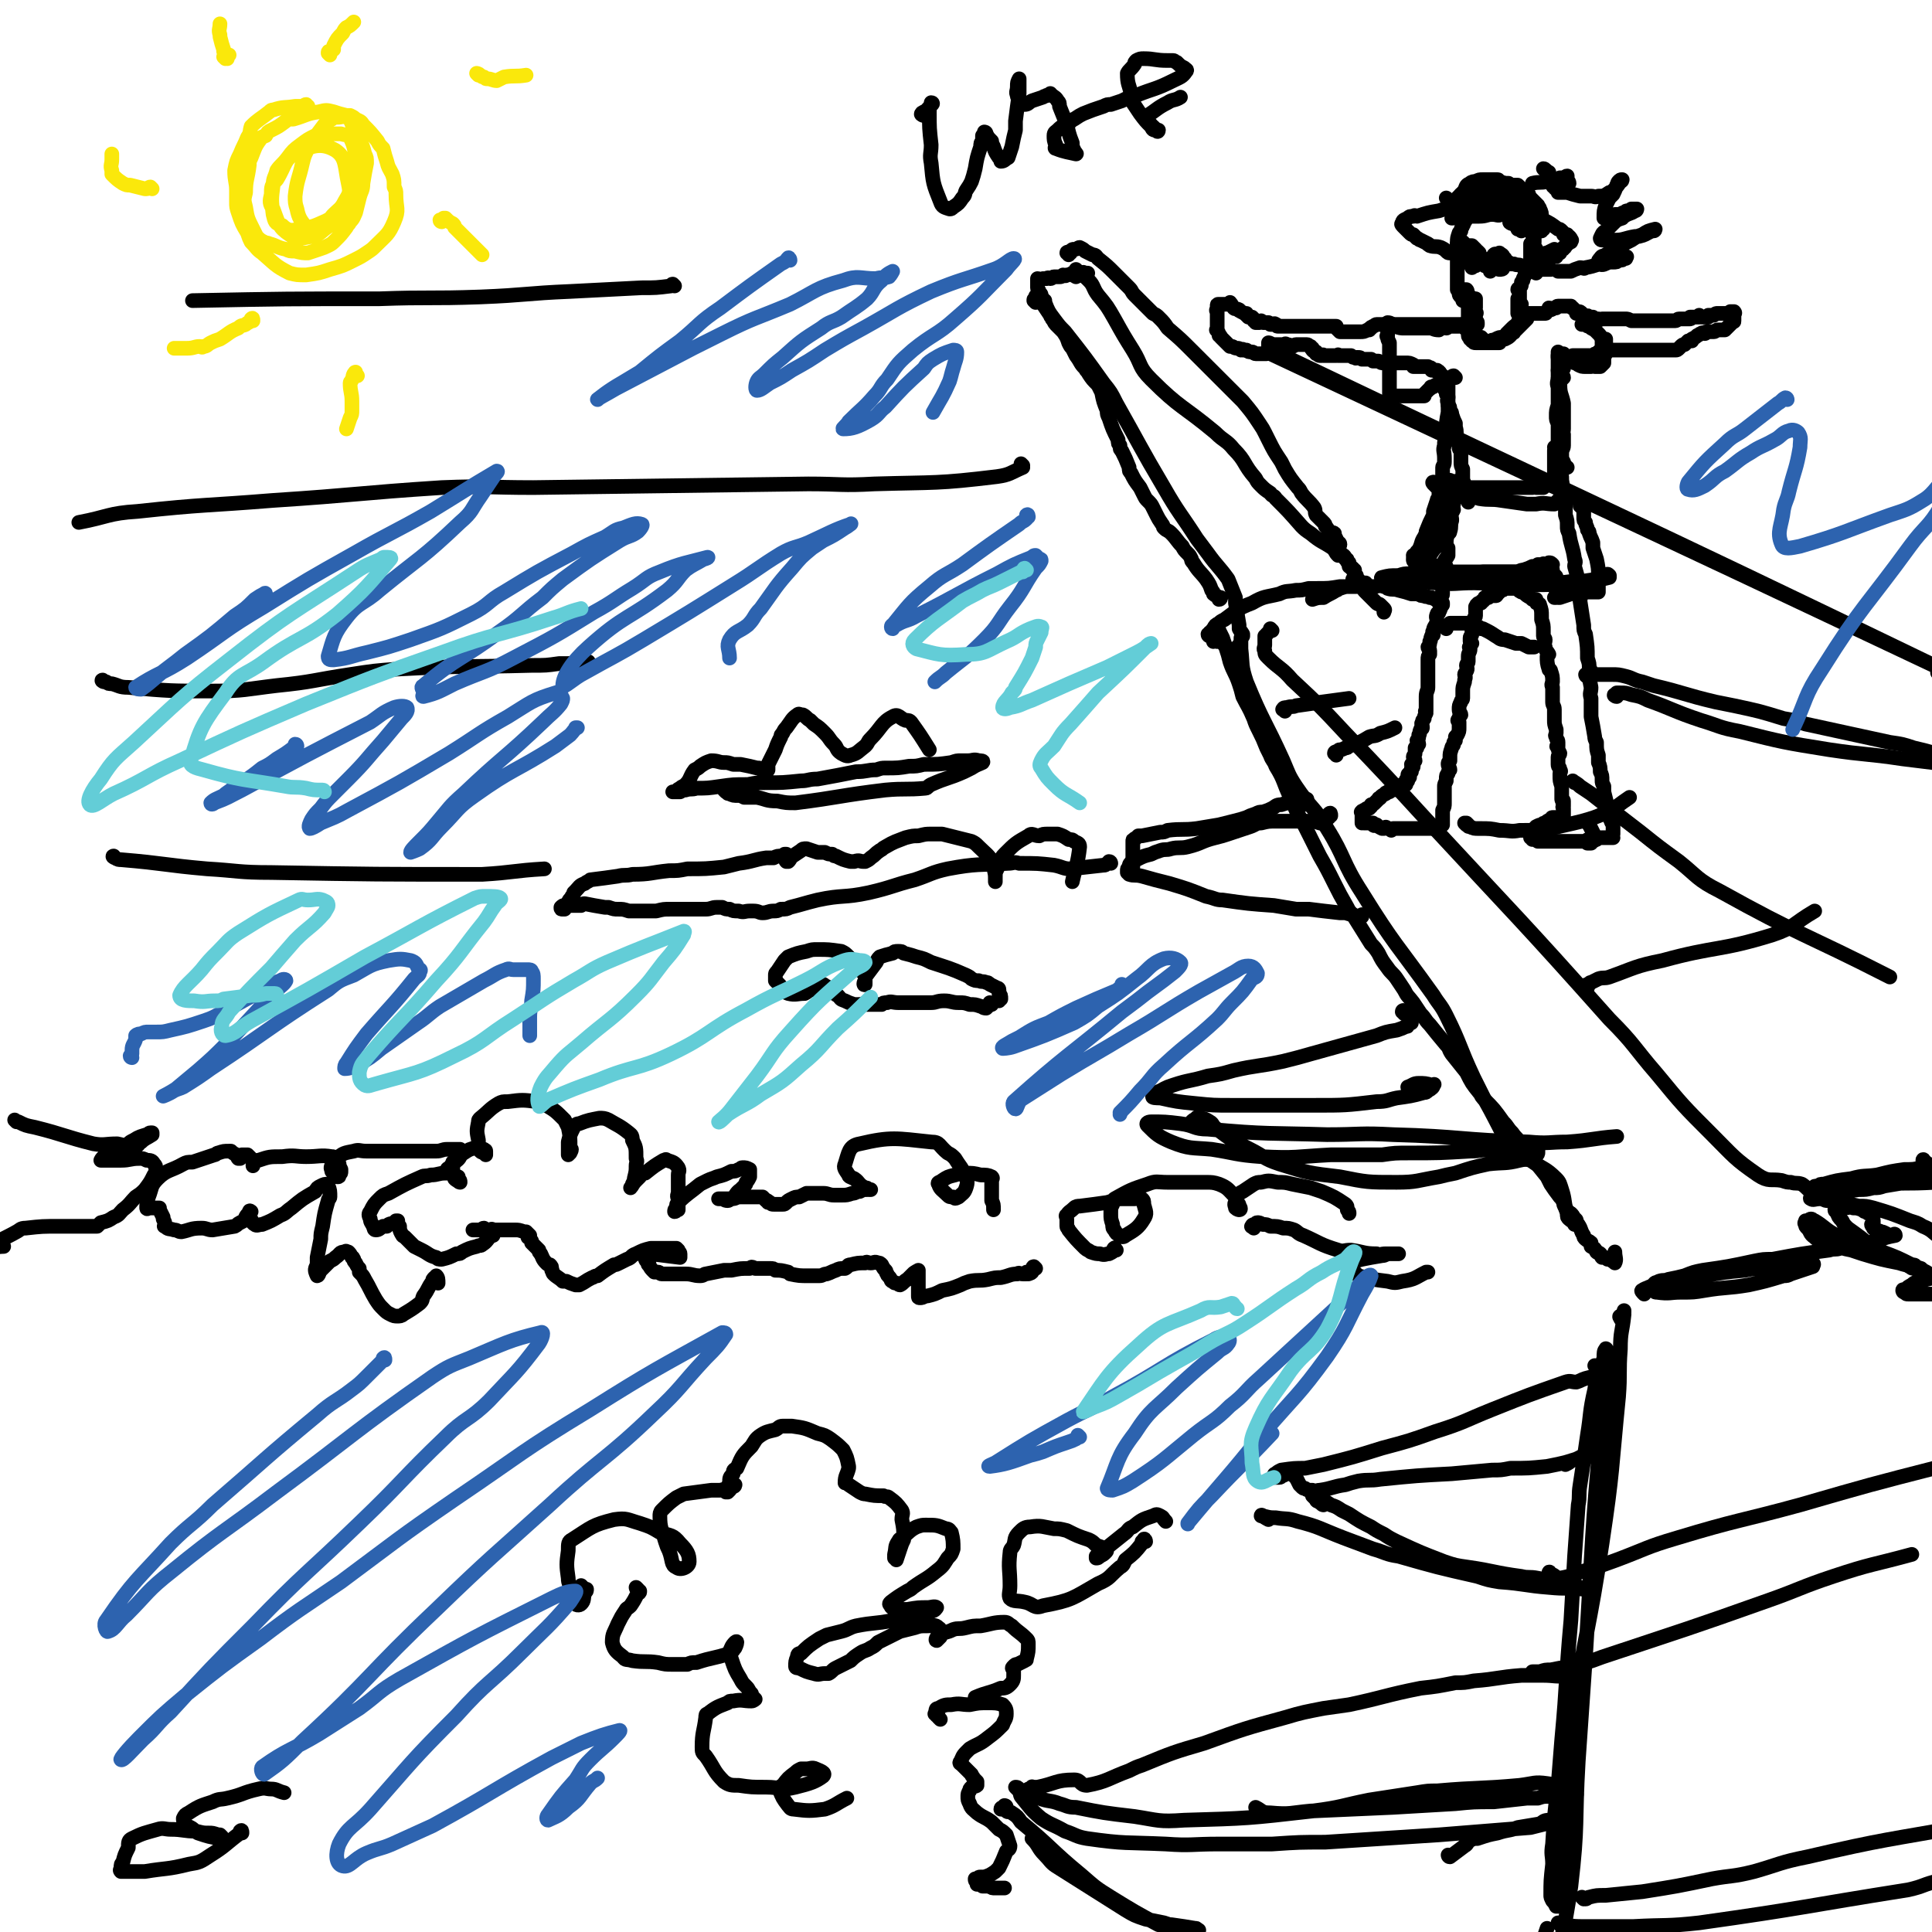 <svg viewBox='0 0 1054 1054' version='1.1' xmlns='http://www.w3.org/2000/svg' xmlns:xlink='http://www.w3.org/1999/xlink'><g fill='none' stroke='#000000' stroke-width='8' stroke-linecap='round' stroke-linejoin='round'><path d='M825,122c-1,0 -2,-1 -1,-1 0,0 0,0 1,1 0,0 0,0 1,0 1,-1 1,-1 1,-2 1,0 1,0 1,0 0,-1 0,-1 0,-1 -1,0 -1,0 -1,-1 -1,0 -1,0 -1,-1 -1,0 -1,-1 -2,-1 0,0 0,0 0,0 -1,0 -1,0 -2,0 0,-1 0,-1 -1,-2 0,0 -1,1 -1,1 -1,0 -1,0 -2,0 -1,0 -1,0 -1,0 -1,0 -1,0 -2,0 -1,0 -1,0 -1,0 -1,0 -1,0 -2,0 -1,0 -1,0 -1,0 -1,0 -1,0 -2,0 -2,0 -2,0 -3,1 -1,0 -1,0 -1,1 -2,0 -2,0 -3,1 -1,0 -1,0 -2,1 -1,1 0,1 -1,2 -1,1 0,1 -1,2 0,1 -1,1 -1,3 -1,1 -1,1 -1,1 -1,3 -1,3 -1,5 0,1 0,2 0,3 0,2 0,2 0,3 0,0 0,0 0,1 0,2 0,2 0,4 0,0 0,0 0,1 0,1 0,1 0,3 0,1 0,1 0,2 0,1 0,1 0,2 0,0 0,0 0,0 0,1 0,1 0,2 0,1 0,1 0,1 0,1 0,1 0,2 0,0 0,0 0,0 0,1 0,1 0,1 0,0 0,0 0,1 1,1 1,0 2,1 0,1 -1,1 -1,1 0,1 0,1 1,2 0,0 1,0 1,0 0,1 0,1 0,2 0,0 0,-1 1,0 0,0 0,0 0,0 0,0 0,0 0,0 0,0 0,0 0,0 0,-1 0,-1 0,-2 '/><path d='M798,161c-1,0 -1,-1 -1,-1 -1,0 0,0 0,0 1,-1 1,-1 1,-1 0,-1 0,-1 1,-1 0,0 0,0 1,0 0,0 0,0 0,0 1,1 0,1 0,2 0,0 0,0 0,1 0,0 0,0 0,0 0,1 0,0 1,0 0,1 0,1 1,1 0,0 0,0 0,0 1,0 1,1 1,1 0,0 0,0 1,0 0,0 0,0 1,0 0,0 0,0 0,0 0,0 0,0 0,0 0,0 0,0 0,1 0,0 0,0 0,0 0,1 0,1 0,1 0,1 0,1 0,2 0,0 0,0 0,1 0,0 0,0 0,0 0,1 -1,1 0,2 0,0 0,0 0,0 1,1 0,1 0,2 0,0 0,0 0,1 0,1 0,1 0,1 0,1 0,1 0,1 0,0 0,1 0,1 0,0 1,-1 1,0 0,0 0,0 0,1 0,0 0,-1 -1,-1 0,0 0,1 -1,1 0,0 0,0 -1,0 0,0 0,0 0,0 -1,0 -1,0 -1,0 0,0 0,0 0,0 -1,0 -1,0 -1,0 -1,0 -1,0 -1,0 -1,0 -1,0 -1,0 0,0 0,0 -1,0 0,0 0,0 -1,0 0,0 0,0 0,0 -1,0 -1,0 -2,0 0,0 0,0 0,0 -1,0 -1,0 -2,0 0,0 0,0 -1,0 -1,0 -1,0 -1,0 -1,0 -1,0 -1,0 0,0 0,0 -1,0 0,0 0,0 0,0 -1,0 -1,0 -2,0 -1,0 -1,0 -2,0 0,0 0,0 0,0 -1,0 -1,0 -1,0 -1,0 -1,0 -2,0 0,0 0,0 0,0 -1,0 -1,0 -2,0 0,0 0,0 0,0 -1,0 -1,0 -2,0 -1,0 -1,0 -2,0 0,0 0,0 0,0 -1,0 -1,0 -1,0 -1,0 -1,0 -2,0 0,0 0,0 0,0 -1,0 -1,0 -2,0 0,0 0,0 -1,0 0,0 0,0 0,0 -1,0 -1,0 -1,0 -1,0 -1,0 -2,0 -1,0 -1,0 -1,0 0,0 0,0 -1,0 0,0 0,0 -1,0 0,0 0,0 0,0 -1,0 -1,0 -2,0 0,0 0,0 -1,0 0,0 0,0 -1,0 -1,0 -1,0 -2,0 -1,0 -1,0 -3,0 0,0 0,0 -1,0 -1,0 -1,0 -1,0 -1,0 -1,0 -2,0 -1,0 -1,1 -2,1 -1,1 -1,0 -1,1 -1,0 -1,0 -1,1 0,0 -1,0 -1,0 -2,1 -2,1 -4,1 0,0 0,0 -1,0 -1,0 -1,0 -2,0 0,0 0,0 0,0 -1,0 -1,0 -2,0 -1,0 -1,0 -3,0 0,0 0,0 0,0 -1,0 -2,0 -3,0 -1,-1 -1,-1 -1,-1 -1,-1 -1,-1 -1,-1 0,0 0,0 0,-1 -2,0 -2,0 -4,0 0,0 0,0 0,0 -1,0 -1,0 -2,0 -1,0 -1,0 -2,0 0,0 0,0 0,0 -1,0 -1,0 -2,0 -1,0 -1,0 -1,0 -1,0 -1,0 -2,0 -1,0 -1,0 -1,0 -1,0 -1,0 -2,0 -1,0 -1,0 -1,0 -1,0 -1,0 -2,0 -1,0 -1,0 -1,0 -1,0 -1,0 -2,0 -1,0 -1,0 -3,0 -1,0 -1,0 -2,0 0,0 0,0 -1,0 -1,0 -1,0 -1,0 -1,0 -1,0 -2,0 -1,0 -1,0 -1,0 -1,0 0,-1 -1,-1 -1,-1 -1,0 -2,0 0,0 -1,0 -1,0 0,0 0,0 -1,-1 0,0 0,0 0,0 -1,0 -1,0 -1,0 -1,0 -1,0 -2,0 0,0 0,0 0,0 -1,0 -1,-1 -1,-1 0,0 0,0 -1,1 0,0 0,0 -1,0 0,0 0,0 0,0 -1,0 -1,0 -1,0 0,-1 0,-1 0,-1 0,0 -1,0 -1,0 0,-1 0,-1 0,-1 -1,-1 -1,-1 -1,-1 0,0 0,0 -1,0 0,0 0,0 -1,0 -1,-1 -1,-1 -1,-2 0,0 0,1 0,1 -1,-1 -1,-1 -3,-2 -1,-1 -1,0 -1,-1 -2,-1 -2,0 -3,-1 -1,-1 -1,-2 -2,-3 0,0 0,1 -1,1 0,0 0,0 -1,0 -1,0 -1,0 -1,0 -1,0 -1,0 -1,0 0,0 0,0 -1,0 0,0 0,0 -1,0 0,0 0,0 0,0 -1,0 -1,0 -1,1 0,0 0,0 0,1 0,0 0,0 0,1 -1,0 0,1 0,1 0,0 0,0 0,1 0,0 0,0 0,0 0,2 0,2 0,3 0,0 0,0 0,0 0,1 0,1 0,2 0,0 0,0 0,1 0,0 0,0 0,0 0,2 0,2 0,3 0,0 -1,0 0,0 0,1 1,1 1,3 1,0 1,1 1,1 1,1 1,1 2,2 0,0 0,0 0,0 1,1 1,1 2,2 0,0 0,0 1,1 0,0 0,0 0,0 1,0 1,0 1,0 1,0 1,1 3,1 0,0 0,0 0,0 1,0 1,0 2,1 1,0 1,-1 1,0 1,0 1,0 2,0 1,1 1,1 3,1 0,0 0,0 0,0 1,0 1,1 2,1 0,0 0,0 1,0 0,0 0,0 1,0 1,0 1,0 1,0 2,0 2,0 3,0 1,0 1,-1 1,-1 0,0 -1,0 -1,0 183,86 184,86 366,172 1,0 0,1 0,1 0,0 0,0 0,1 0,1 0,1 0,1 0,0 0,-1 0,-2 0,0 0,0 0,0 0,-1 1,-1 0,-1 -178,-86 -179,-85 -357,-170 -1,-1 -1,-1 -2,-2 -1,0 -1,0 -1,0 -2,-1 -2,0 -3,-1 -1,0 -1,-1 -1,-1 0,0 -1,0 -1,-1 0,-1 0,-2 0,-2 0,0 1,0 2,1 0,0 0,0 0,0 1,0 1,0 2,0 1,0 1,0 1,0 2,0 2,0 3,0 1,0 1,-1 2,0 1,0 1,0 3,1 1,0 1,-1 2,-1 1,0 1,0 2,0 0,0 0,0 0,0 2,0 2,0 4,0 1,0 1,1 2,1 0,1 0,1 1,1 0,0 0,0 0,1 1,1 1,1 2,1 0,1 0,1 0,1 1,0 1,1 2,1 0,0 0,0 1,0 1,-1 1,0 1,0 0,0 0,0 0,0 0,0 1,0 1,0 1,0 1,0 2,0 1,0 1,0 1,0 1,0 1,0 1,0 0,0 0,0 0,0 1,0 1,0 2,0 1,0 1,-1 1,0 1,0 1,0 1,0 1,0 1,0 1,0 1,0 1,0 2,0 0,0 0,0 0,0 1,0 1,0 2,0 0,0 0,0 1,0 0,0 0,0 0,0 1,1 1,1 2,1 1,1 1,0 1,0 1,0 1,0 1,0 1,0 1,0 2,1 0,0 0,0 0,0 1,0 1,0 3,0 1,0 1,0 2,0 0,0 0,0 1,1 0,0 0,-1 0,0 2,0 2,0 3,0 0,0 0,0 0,0 2,1 1,1 3,1 1,0 1,0 2,0 0,0 0,0 0,0 1,0 1,0 2,0 1,0 1,0 2,0 0,0 0,0 1,0 0,0 0,0 1,0 2,0 2,0 3,0 1,0 1,0 1,0 2,0 2,0 4,1 0,0 0,1 0,1 1,0 1,0 2,0 0,0 0,0 0,0 1,0 1,0 1,0 1,0 1,0 1,0 1,0 1,0 1,0 1,0 1,0 1,0 1,0 1,0 1,0 0,0 0,0 1,0 0,0 0,0 0,0 1,1 1,0 2,1 0,0 0,1 0,1 1,0 1,0 2,0 0,0 0,0 1,0 0,0 0,0 0,0 0,0 0,1 0,1 0,0 1,-1 1,0 1,0 0,1 1,1 0,1 1,1 1,1 0,1 0,1 1,2 0,1 -1,1 -1,1 1,1 1,1 1,2 1,1 0,1 0,2 0,1 1,1 1,3 1,1 1,1 1,2 0,1 -1,1 0,3 0,0 0,0 0,1 1,1 1,1 1,3 1,1 1,1 1,2 1,3 1,3 2,5 0,1 0,1 0,2 1,3 0,3 1,6 0,1 1,1 1,2 0,2 0,2 0,3 0,1 0,1 1,2 0,1 0,1 0,2 0,2 0,2 0,4 0,2 0,2 1,4 0,0 0,0 0,1 0,1 0,1 0,2 0,1 0,1 0,1 0,1 0,1 0,1 0,2 1,2 1,4 0,0 -1,0 0,1 0,2 0,2 0,3 1,1 1,1 1,2 1,1 1,1 1,3 '/><path d='M830,121c0,-1 -1,-1 -1,-1 0,-1 0,-1 0,-1 -1,0 -1,-1 -1,-1 -1,0 -1,0 -2,1 0,0 0,0 -1,0 0,0 -1,0 -1,0 0,-1 1,-1 1,-1 0,-1 0,-1 0,-1 0,0 0,0 1,0 0,0 0,0 1,0 0,0 0,0 0,0 1,0 1,0 1,0 1,0 1,0 2,0 1,1 0,1 1,2 0,0 1,0 1,1 0,0 0,0 1,0 0,1 0,1 0,2 1,1 1,1 2,2 0,1 0,1 1,2 0,1 0,1 0,2 0,0 0,0 0,0 0,1 1,1 1,2 0,0 0,0 0,0 0,1 0,1 0,2 0,2 -1,2 0,3 0,1 1,0 1,1 0,2 0,2 0,4 -1,0 0,0 0,1 0,0 0,0 0,1 0,0 -1,0 0,1 0,1 0,1 0,1 0,1 0,1 0,1 0,1 0,1 0,2 0,0 0,0 0,0 0,1 0,1 0,1 0,0 0,0 0,1 0,0 0,0 0,0 -1,-1 -2,-1 -2,-2 -1,-2 -1,-2 -1,-4 0,0 0,0 0,-1 0,-2 0,-2 0,-3 0,-1 0,-1 0,-2 0,-1 0,-1 0,-3 0,0 0,-1 0,-1 0,0 0,0 0,1 0,0 0,0 0,0 0,1 0,1 0,2 0,2 0,2 0,4 0,1 1,1 0,2 0,2 0,2 -1,3 0,1 0,1 -1,2 0,1 0,1 0,2 -1,1 -1,1 -2,3 0,1 0,1 -1,2 0,1 0,1 0,1 0,0 0,0 0,0 0,1 0,1 -1,2 0,0 0,1 0,1 0,0 -1,-1 -1,0 0,0 0,0 1,0 0,1 0,1 0,1 0,0 0,0 0,1 0,0 0,0 0,1 0,1 0,1 0,1 0,2 0,2 0,3 0,0 -1,0 0,0 0,1 0,1 1,1 0,0 -1,1 -1,1 0,0 0,-1 0,-1 0,-1 0,-1 0,-1 0,-1 0,-1 -1,-2 0,0 0,0 0,0 0,0 0,1 0,2 0,0 0,0 0,0 0,1 0,1 0,1 0,1 0,1 0,1 0,1 0,1 0,2 0,1 0,1 0,2 0,0 0,0 0,0 0,0 0,0 0,0 0,0 0,0 1,0 0,0 0,0 1,0 0,0 0,0 0,0 1,0 1,0 2,0 1,0 1,0 2,0 0,0 0,0 1,0 1,0 1,0 1,0 1,0 1,0 1,0 1,0 1,0 2,0 0,0 0,0 0,0 1,0 1,0 1,0 1,0 1,0 1,0 0,0 0,0 1,0 0,0 1,0 1,0 1,0 0,-1 1,-1 1,-1 1,-1 1,-2 1,0 1,1 1,1 1,0 1,-1 2,-1 0,0 1,0 1,0 0,0 0,-1 1,-1 0,0 0,0 1,0 1,0 1,0 1,0 1,0 1,0 2,0 0,0 0,0 0,0 1,0 1,0 1,0 0,0 0,0 1,0 0,0 0,0 0,0 0,0 0,0 0,0 1,0 1,0 1,0 0,0 0,1 1,1 1,1 1,1 2,2 0,0 0,1 0,1 1,0 1,-1 1,-1 1,0 1,0 2,1 0,0 0,1 0,1 1,1 1,1 2,1 0,0 0,0 1,0 0,-1 0,-1 1,0 1,0 1,0 2,0 0,0 0,0 0,0 1,1 1,1 3,1 1,1 1,0 2,0 0,0 0,0 1,0 1,0 1,0 2,0 0,0 0,0 1,0 2,0 2,0 3,0 1,0 1,0 2,0 1,0 1,0 3,0 0,0 0,0 1,0 1,0 1,0 3,1 1,0 1,0 2,0 1,0 1,0 3,0 1,0 1,0 2,0 1,0 1,0 1,0 1,0 1,0 1,0 2,0 2,0 4,0 0,0 0,0 1,0 2,0 2,0 3,0 0,0 0,0 0,0 1,0 1,0 2,0 0,0 0,0 1,0 1,0 1,0 1,0 1,0 1,0 1,0 1,0 1,0 2,0 1,0 1,-1 2,-1 0,0 0,0 0,0 2,0 2,0 3,0 0,0 0,0 0,0 2,0 2,0 3,0 1,0 0,-1 0,-1 1,0 2,0 3,0 0,0 0,0 1,0 0,0 0,0 1,0 0,-1 0,-1 0,-1 0,0 0,0 1,1 1,0 1,0 1,0 1,0 1,0 1,0 1,0 1,0 1,0 0,0 0,0 0,0 1,0 1,0 1,0 0,-1 0,-1 0,-1 0,0 1,0 1,0 1,0 1,0 2,0 0,0 0,0 0,0 1,-1 1,-1 2,-1 0,0 -1,0 0,0 0,0 0,0 1,0 1,0 1,0 1,0 1,0 1,0 1,0 0,0 0,0 0,0 1,0 1,0 2,0 1,0 1,0 1,0 0,0 0,0 0,0 1,0 1,-1 1,-1 0,0 0,0 1,0 0,0 0,0 1,0 0,0 0,0 0,0 1,1 0,1 0,2 0,1 0,1 0,1 0,0 0,0 0,1 0,0 0,0 0,0 0,1 0,1 0,1 0,1 0,0 -1,1 -1,1 -1,1 -1,1 -1,1 -1,1 -2,2 0,0 0,0 -1,1 0,0 0,0 -1,0 0,0 0,0 -1,0 -1,0 -1,0 -2,0 0,0 0,0 0,0 -1,0 -1,1 -2,1 -1,0 -1,0 -2,0 -1,0 -1,0 -2,0 -1,0 0,1 -1,1 -1,0 -1,-1 -2,0 -1,0 -1,1 -2,1 -1,1 -1,1 -3,2 0,0 0,0 0,1 -1,0 -1,0 -2,0 -1,1 -1,1 -2,2 -1,0 -1,0 -2,1 0,0 0,0 -1,1 0,0 0,0 0,0 -1,1 -1,1 -2,1 -1,0 -1,0 -1,0 -1,0 -1,0 -2,0 -1,0 -1,0 -2,0 -1,0 -1,0 -3,0 -1,0 -1,0 -1,0 -2,0 -2,0 -4,0 0,0 0,0 -1,0 -1,0 -1,0 -2,0 0,0 0,0 -1,0 -2,0 -2,0 -4,0 -1,0 -1,0 -2,0 -2,0 -2,0 -3,0 -1,0 -1,0 -2,0 0,0 0,0 -1,0 -1,0 -1,0 -2,0 -1,0 -1,0 -3,0 0,0 0,0 -1,0 -2,0 -2,0 -3,0 -1,0 -1,0 -1,0 -2,1 -2,1 -3,1 0,1 0,1 -1,1 -1,0 -1,0 -2,1 0,0 0,0 0,1 -1,0 -1,-1 -2,-1 0,0 1,0 1,0 -1,0 -1,0 -1,0 -1,0 -1,0 -1,0 -1,0 -1,0 -1,0 0,0 0,0 -1,0 0,0 0,0 -1,0 -1,0 -1,0 -1,0 0,0 0,0 0,0 -1,0 -1,0 -2,0 0,0 0,0 0,0 -1,0 -1,0 -1,0 0,0 -1,0 -1,0 0,0 0,0 1,0 '/><path d='M852,198c0,0 0,-1 -1,-1 0,0 0,0 0,0 0,0 0,0 0,0 0,-1 -1,-1 -1,-2 0,-1 0,-1 0,-1 0,0 0,0 0,0 0,-1 0,-1 0,-2 0,0 0,1 0,1 1,0 1,0 1,0 1,0 1,0 1,0 0,0 1,0 1,0 0,0 0,0 0,1 -1,0 0,0 0,0 0,1 0,1 0,2 0,0 0,0 0,1 0,1 0,1 0,1 0,1 0,1 0,1 0,1 0,1 0,2 0,0 0,-1 0,-1 0,-1 0,-1 0,-2 0,0 0,0 0,0 0,-1 -1,-1 0,-2 0,0 0,-1 0,0 1,0 0,1 0,2 0,0 0,0 0,1 0,2 -1,2 -1,5 0,1 1,1 1,2 -1,1 -1,1 -2,2 0,2 0,2 0,4 0,0 0,0 0,1 0,2 -1,1 -1,3 0,1 0,1 0,2 0,1 0,1 0,2 0,1 0,1 0,3 -1,0 0,1 0,1 0,-1 0,-2 0,-3 0,-1 0,-1 0,-2 0,-2 0,-2 0,-5 0,-1 0,-1 0,-2 0,-2 -1,-2 0,-5 0,-1 0,-1 1,-2 0,-1 -1,-2 -1,-3 0,-1 1,-1 1,-2 1,0 0,0 0,-1 0,0 0,0 0,0 0,0 0,0 0,0 0,0 0,0 0,0 0,1 0,1 0,3 0,1 0,1 0,1 0,2 0,2 0,4 0,1 0,1 0,2 0,3 0,3 0,6 0,2 0,2 0,3 0,2 -1,2 -1,3 -1,3 -1,3 -1,6 0,2 0,2 1,4 0,1 0,2 0,3 0,1 0,1 0,2 0,1 0,1 0,1 0,2 0,2 0,4 0,0 0,0 0,1 0,1 0,1 0,1 0,1 0,1 0,1 0,1 0,1 0,1 0,0 0,0 0,1 0,0 0,0 0,0 0,1 0,1 0,1 0,0 0,0 0,0 0,-1 0,-1 0,-1 0,-1 0,-1 0,-1 0,0 0,0 0,0 -1,-1 -1,-1 -2,-1 0,0 1,0 1,0 0,0 0,0 0,1 -1,0 -1,0 -1,1 0,1 0,1 0,2 0,0 0,0 0,1 0,1 0,1 0,2 0,1 0,1 0,2 0,1 0,1 0,1 0,2 0,2 0,3 0,1 0,1 0,1 0,1 0,1 0,2 0,1 0,1 0,3 0,0 0,0 0,1 0,1 0,1 0,1 '/><path d='M790,268c0,-1 -1,-1 -1,-1 0,-1 2,0 2,0 1,0 0,-1 0,-1 0,0 0,0 0,-1 0,0 0,0 0,-1 0,0 0,0 0,0 0,-1 0,-1 0,-2 0,0 0,0 0,1 0,0 0,0 1,0 0,0 0,0 1,0 0,0 0,0 1,0 0,0 0,-1 0,0 0,0 0,0 0,1 0,1 0,1 0,1 0,1 0,1 0,2 0,0 0,0 0,0 0,2 -1,2 -1,4 0,0 0,0 0,1 0,2 0,2 0,3 -1,2 0,2 0,3 -1,2 -1,2 -2,3 0,1 1,1 1,2 0,1 0,1 0,1 -1,3 0,3 -1,6 0,1 -1,1 -1,1 -1,3 -1,3 -1,6 0,1 0,1 1,2 0,2 0,2 0,4 -1,2 -1,1 -2,3 0,2 1,2 1,4 0,1 0,1 0,2 0,2 -1,2 -1,3 0,0 0,0 0,1 0,1 0,1 0,2 0,2 -1,2 -1,3 0,1 0,1 0,2 0,0 0,0 0,1 0,1 0,0 -1,1 0,2 0,2 -1,4 0,0 1,0 1,1 0,2 0,2 -1,4 0,1 -1,0 -1,1 -1,2 0,2 0,4 -1,3 -2,3 -2,5 -1,1 0,1 0,2 0,1 -1,0 -1,1 -1,2 0,2 -1,3 0,2 0,2 -1,3 0,1 1,1 1,2 0,0 0,1 0,1 0,1 0,1 0,1 -1,1 -1,1 -1,3 0,0 0,0 0,1 0,1 0,1 0,2 0,0 0,0 0,1 0,1 0,1 0,3 0,0 0,0 0,1 0,0 0,0 0,1 0,0 0,0 0,0 0,1 0,1 0,2 0,2 0,2 0,3 0,1 0,1 0,1 0,2 -1,2 -1,5 0,1 0,2 0,3 0,1 0,1 0,1 0,2 0,2 0,4 -1,0 0,0 0,1 -1,2 -1,2 -1,3 -1,1 -1,1 -1,2 -1,1 0,1 0,3 0,1 -1,0 -1,1 -1,2 0,2 -1,3 0,2 0,2 -1,3 0,1 1,1 1,2 0,0 -1,0 -1,1 0,0 0,1 0,1 0,0 -1,0 -1,0 0,1 0,1 0,3 0,0 0,0 0,0 0,1 -1,1 -1,2 0,1 1,1 1,2 -1,1 -1,1 -2,2 0,0 1,0 1,0 0,1 0,1 0,1 0,1 -1,1 -1,1 0,1 0,1 0,1 0,1 0,1 0,1 0,0 -1,0 -1,1 0,0 -1,0 -1,1 0,1 1,1 1,1 -1,1 -1,1 -1,1 0,0 -1,0 -1,1 0,0 1,0 1,0 -1,1 -1,1 -1,2 -1,0 -1,-1 -2,0 0,0 0,0 -1,1 0,0 0,0 -1,0 0,0 -1,0 -1,0 0,0 0,1 -1,1 0,0 0,0 -1,1 -1,0 -1,0 -2,1 -1,0 -1,0 -1,0 -1,1 -1,0 -1,1 -2,1 -2,1 -3,2 0,1 -1,0 -1,1 -1,1 -1,1 -2,2 0,0 0,0 0,0 -1,1 -1,1 -2,1 0,1 0,1 0,1 0,0 0,0 -1,1 0,0 -1,0 -1,0 -1,0 -1,1 -1,1 -1,0 -1,0 -1,0 -1,1 -1,0 -1,1 -1,0 0,0 0,1 0,1 0,1 0,2 0,0 0,0 0,1 0,0 0,0 0,0 0,1 0,1 0,1 0,0 0,0 0,1 0,0 0,-1 1,0 1,0 1,0 2,0 0,0 0,0 0,0 1,0 1,0 1,0 1,0 1,0 1,0 0,0 0,0 1,0 0,1 0,1 0,1 1,1 1,0 2,0 1,1 1,1 3,2 1,0 1,0 1,0 1,-1 1,-1 2,0 1,0 1,0 2,1 0,0 0,-1 1,-1 1,0 1,0 3,0 1,0 1,0 2,0 1,0 1,0 2,0 0,0 0,0 1,0 0,0 0,0 1,0 2,0 2,0 3,0 0,0 0,0 1,0 1,0 1,0 3,0 1,0 1,0 2,0 1,0 1,0 2,0 1,0 1,0 1,0 1,0 1,-1 2,-1 0,0 0,0 0,1 0,0 0,0 1,0 1,-1 1,-1 1,-1 1,-1 1,-1 1,-1 1,-1 1,0 1,0 0,0 0,0 0,-1 0,0 0,0 0,0 0,-1 0,-1 0,-2 0,-1 0,-1 0,-1 0,-1 0,-1 0,-2 0,0 0,0 0,-1 0,-1 0,-1 0,-1 1,-2 1,-2 1,-4 0,-1 0,-1 0,-1 0,-1 0,-1 0,-3 0,0 0,0 0,0 0,-2 0,-2 0,-3 0,-1 0,-1 0,-2 0,-1 0,-1 1,-3 0,-1 0,-1 0,-1 0,-2 0,-2 1,-3 0,-1 0,-1 1,-2 0,-1 -1,-2 -1,-3 0,-1 0,-1 1,-2 0,0 0,0 0,-1 0,0 0,0 0,-1 0,-2 0,-2 1,-5 0,-1 1,-1 1,-2 0,-1 0,-1 1,-2 0,-1 0,-1 0,-2 1,-1 1,-1 1,-1 1,-2 1,-2 1,-4 0,-1 0,-1 0,-3 -1,-1 -1,-1 0,-2 0,-1 0,-1 1,-2 0,-1 -1,-1 -1,-3 0,-2 0,-2 1,-4 0,-1 1,-1 1,-2 0,-1 0,-1 0,-3 0,0 0,0 0,-1 0,-2 0,-2 1,-5 0,-1 0,0 0,-1 1,-2 0,-2 0,-3 0,-1 1,-1 1,-2 1,-1 0,-2 0,-3 0,-1 1,-1 1,-2 0,-1 0,-1 0,-2 0,-1 0,-1 0,-1 0,-2 1,-2 1,-4 0,-1 -1,-1 0,-1 0,-1 0,-1 1,-2 0,0 -1,0 -1,-1 0,-1 0,-1 0,-2 0,-1 1,-1 1,-2 0,-1 0,-2 0,-3 1,0 1,0 1,-1 0,0 0,0 0,-1 0,-2 -1,-2 0,-3 0,-1 1,-1 1,-2 0,-1 0,-1 0,-2 -1,0 -1,0 0,0 0,-1 0,-1 0,-2 0,0 0,0 0,-1 1,-1 0,-1 1,-1 0,-1 1,-1 1,-1 0,0 0,0 1,0 0,-1 0,-1 1,-1 1,-1 1,-1 1,-1 0,0 0,-1 0,-1 0,0 1,0 2,0 0,-1 0,-1 0,-2 1,0 1,1 1,1 1,0 1,0 1,0 0,0 0,0 1,0 0,0 0,0 1,0 1,0 0,-1 1,-1 1,-1 1,-1 2,-2 1,0 1,0 2,-1 1,0 1,0 2,0 1,0 1,0 2,0 1,0 1,0 2,0 2,1 1,1 3,2 1,0 1,0 1,0 2,2 2,2 4,3 0,0 0,0 1,1 1,0 1,0 2,0 0,1 0,1 0,1 0,1 0,1 1,1 0,1 1,0 1,1 1,3 1,3 1,6 0,1 0,1 0,2 1,3 1,3 1,6 0,2 0,2 0,3 0,1 1,1 1,2 0,2 -1,2 0,4 0,2 1,2 2,4 0,0 -1,0 -1,1 0,3 0,4 1,7 0,1 1,0 1,1 1,3 1,3 1,6 0,1 -1,1 0,3 0,2 0,2 0,4 0,2 0,2 0,4 0,2 1,2 1,4 0,1 0,1 0,2 0,1 0,1 0,2 0,1 0,1 0,2 0,2 0,2 1,5 0,1 0,1 0,2 0,1 -1,1 0,2 0,2 1,1 1,3 0,1 0,1 0,2 -1,0 -1,0 0,1 0,1 0,1 1,3 0,1 -1,1 -1,2 0,2 0,2 0,4 0,2 1,1 1,3 1,1 0,1 0,2 0,0 0,0 0,1 0,3 0,3 1,6 0,1 0,1 0,2 0,0 0,0 0,1 0,0 0,0 0,0 0,1 0,1 0,2 0,1 0,1 0,1 0,1 0,1 0,1 0,1 1,0 1,1 0,0 0,0 0,1 -1,0 0,0 0,0 0,1 0,1 0,2 0,0 -1,0 0,1 0,1 0,1 0,2 0,1 0,1 0,1 0,1 0,1 0,2 0,0 0,1 0,1 0,0 0,-1 0,-1 -1,0 -1,0 -2,0 0,0 0,0 0,0 -1,0 -1,0 -1,0 -1,0 -1,0 -3,0 -1,0 0,1 -1,1 -2,1 -2,1 -3,2 -1,0 -1,0 -2,1 -1,0 -1,0 -3,1 -1,1 0,1 -1,2 0,0 0,0 -1,0 0,1 0,1 0,1 -1,1 -1,1 -1,2 0,0 0,0 0,0 0,1 0,1 0,1 0,0 1,0 1,1 1,0 1,0 1,0 1,0 1,0 1,0 1,1 1,1 1,1 2,0 2,0 5,0 1,0 1,0 2,0 2,0 2,0 3,0 1,0 1,0 2,0 3,0 3,0 6,0 3,0 3,0 5,0 1,0 1,0 3,0 0,0 0,0 0,0 1,-1 1,-1 2,-1 0,0 0,0 1,0 1,0 1,0 1,0 1,0 1,0 1,0 0,0 0,0 0,0 0,-1 0,-1 0,-2 -1,-2 -1,-2 -2,-4 -1,-2 -1,-2 -2,-3 '/><path d='M855,255c-1,0 -1,-1 -1,-1 -1,0 -1,0 -1,0 0,-1 0,-1 0,-2 0,0 0,0 0,0 -1,-1 -1,-1 -2,-2 0,0 1,0 1,0 -1,-1 -1,-1 -1,-2 -1,-1 -1,-1 -1,-1 0,0 0,0 0,0 0,0 0,0 0,1 0,1 0,1 0,2 1,3 1,3 1,7 1,2 1,2 1,5 1,6 1,6 2,12 0,3 0,3 0,7 1,3 1,3 1,6 0,2 0,2 1,4 1,7 2,7 3,14 1,2 0,2 0,4 2,7 2,7 3,14 1,2 0,3 0,5 1,7 1,6 2,13 0,3 0,3 1,5 1,7 1,7 1,13 1,3 1,3 1,6 0,5 0,5 1,10 0,3 -1,3 0,6 0,4 0,4 0,7 0,2 0,2 0,3 1,5 1,5 2,11 0,1 0,1 1,3 0,4 0,4 1,7 0,2 0,2 0,4 1,2 1,3 1,5 1,2 1,2 1,5 0,1 0,1 1,3 0,1 0,1 0,3 1,4 1,4 2,8 0,2 0,2 1,3 0,3 0,3 1,5 0,1 1,1 1,2 0,3 0,3 0,5 -1,1 0,1 0,2 0,0 0,0 0,0 -1,0 -1,0 -1,0 -1,0 -1,0 -1,0 -1,0 -1,0 -1,0 0,0 0,0 -1,0 -1,0 -1,0 -1,0 -1,0 -1,0 -1,0 -1,0 -2,0 -3,1 -1,0 -1,1 -3,1 0,0 0,0 0,0 -1,0 -1,0 -2,1 0,0 0,0 0,0 0,0 0,0 1,0 0,0 0,0 1,0 0,0 0,0 0,0 '/><path d='M587,151c0,0 -2,-1 -1,-1 0,0 1,0 2,0 0,0 0,0 1,0 1,0 1,0 3,0 0,0 0,0 0,0 1,0 1,0 1,-1 1,0 0,0 0,0 0,0 0,0 0,0 -1,0 -1,0 -2,0 0,0 0,-1 0,0 -2,0 -2,0 -3,0 -1,0 -1,0 -2,0 0,0 -1,0 -1,0 -2,1 -2,1 -3,1 -1,1 -1,0 -2,0 -1,1 -1,1 -2,1 -1,0 -2,0 -3,0 -1,0 -1,1 -2,1 -1,0 -1,-1 -2,0 -1,0 -1,0 -2,0 -1,1 -2,0 -3,0 0,0 0,1 0,1 0,1 0,1 0,1 0,0 0,0 0,1 0,1 0,1 0,1 0,1 0,1 0,1 0,1 1,1 1,3 0,0 1,0 1,1 1,3 0,3 1,5 2,3 2,3 4,6 0,1 1,1 1,2 1,1 1,2 2,3 1,1 1,1 2,2 1,1 1,1 2,2 2,3 2,3 3,6 1,2 1,2 2,3 1,2 1,2 2,4 3,4 2,4 5,7 1,2 1,1 2,3 2,3 2,3 5,6 1,2 1,2 2,4 1,5 1,5 3,10 0,2 0,2 1,4 2,6 2,6 5,12 0,2 0,2 1,3 0,2 0,2 1,3 2,4 2,4 4,9 0,2 0,2 1,3 2,4 2,4 5,8 1,2 1,2 2,4 1,2 1,2 2,3 2,2 2,2 3,4 1,2 1,2 2,4 1,2 1,2 3,5 1,1 0,1 1,2 2,2 2,1 4,3 3,3 3,4 6,7 1,2 1,2 3,4 1,1 1,1 2,3 0,1 0,1 1,2 3,5 4,5 7,9 2,3 2,3 3,6 1,1 1,1 1,2 1,1 2,1 3,2 0,0 0,1 0,1 1,0 1,-1 1,-1 '/><path d='M583,139c0,-1 -1,-1 -1,-1 0,-1 1,0 2,0 0,0 0,-1 0,-1 1,-1 1,-1 2,-1 2,0 2,-1 3,-1 2,1 2,1 3,2 2,1 2,1 4,2 2,0 2,1 3,2 5,4 5,4 9,8 2,2 2,2 4,4 2,2 2,2 4,4 2,2 1,2 3,4 5,5 5,5 10,10 2,1 2,1 3,2 3,3 3,3 5,6 7,6 7,6 13,12 3,3 3,3 6,6 6,6 6,6 12,12 5,5 5,5 10,10 5,6 5,6 9,12 2,3 2,3 3,5 1,2 1,2 2,4 3,6 3,6 7,12 1,2 1,2 2,4 3,5 3,5 7,10 1,1 1,1 2,3 3,4 4,4 7,8 1,2 0,2 1,4 2,2 2,2 4,4 1,1 1,1 1,2 1,1 1,1 2,3 1,1 2,0 3,1 0,1 0,1 0,1 1,2 1,2 2,4 0,0 1,0 1,1 0,1 -1,1 -1,2 0,1 1,1 1,2 0,1 0,1 1,2 0,0 0,0 0,0 0,0 0,0 1,0 0,0 0,0 0,0 1,1 1,1 1,2 1,0 1,0 1,1 0,0 0,0 0,0 0,1 0,0 1,1 0,1 0,1 0,2 1,1 1,0 2,1 0,1 0,1 0,1 0,0 0,0 1,0 0,1 0,2 1,3 0,1 0,1 0,2 1,1 1,1 2,3 0,0 0,1 1,1 1,2 1,2 2,3 1,1 1,1 2,2 2,2 2,2 4,4 1,1 1,0 2,1 0,0 0,0 0,0 1,1 1,1 2,2 1,1 0,1 0,2 '/><path d='M588,148c0,0 -1,-1 -1,-1 0,0 1,1 2,2 0,0 0,0 1,1 2,1 2,1 4,3 3,3 2,4 5,8 5,6 5,6 9,13 5,9 5,9 10,17 5,8 3,9 10,16 16,16 17,14 35,29 5,5 6,4 10,9 7,7 5,8 12,16 1,2 1,2 3,4 2,2 2,2 5,4 1,2 2,1 3,3 7,7 7,7 14,15 2,2 2,2 5,4 6,5 6,4 12,8 2,2 1,2 3,4 0,0 0,0 1,0 0,0 0,0 0,0 0,0 0,-1 0,-1 '/><path d='M565,165c0,0 -1,-1 -1,-1 0,-1 0,-1 1,-1 0,-1 0,-1 0,-1 0,-1 0,0 1,0 0,0 0,0 0,0 1,0 1,0 1,0 0,0 0,1 1,1 1,1 1,0 2,1 0,0 0,1 0,1 2,5 2,5 5,9 3,4 3,4 6,7 11,14 11,14 21,28 4,5 4,5 7,11 13,23 13,24 26,46 8,14 9,14 18,28 3,4 3,4 6,8 5,7 6,7 11,14 2,5 2,5 4,10 0,1 0,1 0,3 1,6 1,6 2,12 0,1 0,1 0,2 1,2 2,2 2,4 0,0 0,-1 0,-1 '/><path d='M664,350c0,0 0,-1 -1,-1 0,0 0,1 -1,1 0,-1 0,-1 0,-2 -1,0 -1,0 -2,-1 0,0 -1,0 -1,-1 0,0 1,0 1,-1 1,0 1,0 1,0 0,-1 0,-1 1,-2 1,-2 1,-2 3,-3 1,-1 1,-1 3,-2 7,-5 7,-6 15,-9 7,-4 7,-3 15,-5 4,-2 4,-1 9,-2 3,0 3,0 7,-1 2,0 2,0 4,0 7,0 7,0 13,-1 1,0 1,0 2,0 4,0 5,0 7,0 0,-1 -1,0 -2,0 -1,0 -1,-1 -2,0 -2,0 -2,0 -5,1 -1,0 -1,1 -2,1 -3,2 -4,2 -7,4 -3,0 -3,0 -6,1 '/><path d='M673,361c0,0 -1,0 -1,-1 0,0 1,0 1,0 -1,-1 -1,0 -1,-1 -1,-2 -1,-2 -2,-5 -1,-1 -1,-1 -2,-2 -2,-4 -2,-4 -4,-7 0,-1 -1,-2 0,-3 0,0 1,1 1,2 1,2 1,2 2,4 1,3 1,3 2,6 1,3 1,3 2,7 2,6 3,6 5,12 1,3 1,3 2,7 3,6 3,5 6,12 1,3 1,3 3,7 2,4 2,4 4,9 1,2 1,2 2,4 1,3 2,3 3,6 5,8 4,9 8,17 2,4 2,5 4,9 3,5 3,5 6,11 1,2 1,2 2,4 2,4 2,4 4,8 4,7 4,7 8,15 3,6 3,6 7,13 1,2 1,2 3,4 5,8 5,8 10,16 2,2 2,2 4,5 2,4 2,4 5,8 2,3 3,3 5,6 2,3 2,3 4,6 2,4 2,3 5,7 2,3 2,3 4,6 3,3 2,3 5,6 4,5 4,5 9,11 2,2 1,2 3,5 4,5 4,5 8,10 3,6 3,6 7,11 1,1 1,2 2,3 6,6 6,6 11,13 3,3 2,3 5,6 2,3 2,2 4,5 2,2 2,2 4,4 1,2 1,2 2,4 5,6 5,6 9,11 1,2 1,2 2,4 2,3 2,3 5,7 1,1 1,1 2,3 0,1 0,1 1,3 2,3 3,3 5,6 1,2 1,2 2,3 2,3 1,3 3,6 0,1 0,1 1,2 1,1 2,1 3,2 0,1 0,1 0,2 2,1 2,1 3,3 1,1 1,0 2,1 1,1 0,1 1,2 2,0 2,0 3,1 1,0 1,0 1,0 2,1 3,2 3,2 1,-2 0,-3 0,-6 '/><path d='M673,356c0,0 -1,-1 -1,-1 0,-1 1,-1 2,-1 1,-1 1,-1 1,-1 1,-1 1,-1 2,-3 0,0 0,-1 0,-1 0,0 0,-1 0,-1 0,3 0,3 0,6 1,9 0,9 3,18 9,22 10,21 20,43 3,7 3,8 7,14 8,12 10,11 17,23 10,16 8,18 19,35 18,29 19,28 39,56 3,5 4,5 7,11 8,16 7,17 15,34 3,6 3,6 6,12 9,16 8,17 18,31 2,2 4,1 7,2 7,5 8,4 14,10 2,2 2,3 3,6 2,6 1,7 3,13 0,2 0,2 1,3 1,1 2,1 3,3 0,0 0,0 0,0 1,-1 1,-1 1,-2 0,-1 -1,-1 -1,-1 -1,-2 -1,-2 -2,-3 '/><path d='M711,439c0,-1 -1,-1 -1,-1 0,-1 1,-1 2,-1 0,0 1,-1 1,-1 0,0 0,1 -1,1 0,1 -1,1 -2,1 0,0 0,0 0,0 -2,0 -2,0 -4,0 -1,0 -1,0 -2,0 -2,0 -2,0 -5,1 -3,0 -3,1 -5,2 -2,1 -2,1 -5,2 -2,0 -2,0 -4,1 -3,1 -3,1 -5,2 -3,1 -3,1 -7,2 -4,1 -4,1 -8,2 -6,1 -6,1 -12,2 -8,1 -8,0 -16,1 -2,1 -2,1 -4,1 -5,1 -5,1 -10,2 -1,0 -1,0 -2,0 -1,1 -1,1 -1,1 -1,1 -1,0 -1,1 -1,0 -1,0 -1,1 0,0 0,0 0,1 0,0 0,1 0,1 0,0 0,0 0,1 0,1 0,1 0,1 0,1 0,1 0,1 0,0 0,0 0,0 0,1 0,1 0,3 0,0 0,0 0,1 0,0 0,0 0,1 0,1 0,1 0,2 0,1 0,1 0,2 '/><path d='M726,445c0,-1 0,-2 -1,-1 0,0 0,1 0,2 0,0 -1,0 -1,0 -1,1 -1,2 -2,2 -1,1 -1,1 -2,1 -3,-1 -3,-1 -7,-1 -1,0 -1,0 -3,0 -4,0 -4,0 -9,0 -2,0 -2,0 -4,0 -5,0 -5,0 -9,1 -3,0 -3,1 -6,2 -6,2 -6,2 -12,4 -3,1 -3,1 -7,2 -8,2 -7,3 -15,5 -4,1 -5,0 -9,1 -3,1 -3,0 -6,1 -3,1 -3,1 -5,2 -4,1 -4,1 -8,3 -1,0 -1,0 -2,1 -2,1 -2,2 -2,3 -1,1 -1,1 -1,2 0,0 0,0 0,1 0,0 0,0 1,1 3,1 3,0 7,1 7,2 7,2 15,4 10,3 10,3 20,7 5,1 5,2 9,2 14,2 14,2 28,3 6,1 6,1 12,2 4,0 4,0 7,0 8,1 8,1 17,2 1,0 1,0 3,0 3,1 4,1 7,2 0,0 0,0 0,1 1,0 1,0 2,-1 0,0 0,-1 0,-1 0,0 0,1 0,1 0,-1 0,-1 0,-1 '/><path d='M739,317c0,0 -1,0 -1,-1 0,0 0,0 1,-1 0,0 -1,0 0,0 0,0 0,0 1,0 0,0 0,1 0,1 2,1 2,1 3,2 1,0 1,0 2,0 0,1 0,1 1,1 1,1 1,1 3,1 3,0 3,-1 6,0 1,0 1,0 2,1 3,1 3,0 6,1 4,1 4,1 7,2 2,0 2,0 4,0 1,1 1,1 3,1 1,1 1,0 3,1 0,0 0,0 1,0 2,1 2,1 4,2 1,0 1,0 2,1 0,0 0,1 0,1 '/><path d='M789,343c0,-1 -1,-1 -1,-1 0,-1 1,0 2,-1 0,0 0,0 1,-1 0,0 0,0 0,0 3,0 3,0 6,0 1,0 1,0 2,0 1,0 1,0 2,0 0,0 0,0 0,0 1,0 1,0 3,1 1,0 0,0 1,1 2,0 2,0 3,1 1,0 1,0 1,0 4,2 4,2 7,4 2,1 2,2 5,2 3,1 3,1 6,2 2,0 2,0 3,0 2,1 2,1 4,2 1,0 1,0 1,0 1,0 1,0 2,0 0,0 0,0 0,0 '/><path d='M868,366c0,0 -1,-1 -1,-1 0,0 0,0 0,1 0,0 0,1 0,1 -1,1 -1,1 -1,2 -1,0 -1,-1 -1,-1 0,0 0,0 0,0 1,0 1,0 1,0 7,0 7,0 13,0 4,0 4,0 8,1 4,1 4,2 9,3 3,1 3,1 6,2 17,4 17,5 34,9 5,1 5,1 10,2 14,3 14,3 27,7 6,1 6,1 12,3 23,5 23,5 46,10 7,1 7,1 13,3 9,2 11,3 18,5 1,0 -2,0 -3,0 0,0 0,0 0,1 0,0 0,-1 0,-1 '/><path d='M882,380c-1,0 -2,-1 -1,-1 0,0 0,0 1,-1 1,0 1,0 2,0 3,0 3,0 6,1 5,1 5,1 9,3 14,5 14,6 29,11 10,3 10,4 21,6 24,6 24,6 49,10 20,3 20,2 40,5 15,2 21,2 30,5 2,1 -4,1 -8,2 '/><path d='M1050,634c0,-1 -1,-2 -1,-1 1,0 1,1 3,2 0,0 0,0 0,0 3,1 4,2 7,2 0,0 0,-1 0,-1 0,-1 0,-1 0,-2 0,0 0,0 0,0 0,-1 0,-1 0,-1 0,0 0,1 0,1 -5,2 -5,2 -11,3 -4,1 -4,1 -9,1 -7,1 -7,1 -15,3 -7,1 -7,0 -14,2 -8,1 -8,1 -15,3 -2,0 -2,0 -3,1 -2,0 -2,0 -3,1 0,0 0,0 1,0 6,0 6,-1 13,-1 9,-1 9,0 19,-1 17,-1 17,0 34,-1 2,-1 2,-1 3,-3 0,0 0,-1 0,-1 0,-2 0,-2 0,-3 0,0 0,0 0,0 0,-1 0,-1 0,-2 0,-1 0,-1 0,-3 0,0 0,0 0,0 0,-1 0,-1 0,-1 0,0 0,1 0,2 0,1 0,1 0,1 0,2 0,2 0,4 0,1 0,1 0,1 -5,2 -5,2 -11,4 -4,1 -4,0 -8,1 -6,1 -6,1 -12,2 -3,1 -3,1 -6,1 -4,1 -4,1 -8,1 -7,1 -7,1 -15,2 -5,0 -5,0 -9,1 -1,0 -1,0 -1,1 -1,0 -2,1 -1,1 1,1 2,0 5,0 2,0 2,1 4,1 8,1 8,1 17,3 4,0 4,0 8,1 10,3 10,3 20,7 3,1 4,1 7,3 5,2 5,3 9,6 1,1 3,1 3,2 0,1 -1,1 -2,2 -1,3 0,3 0,7 0,0 0,0 0,1 0,2 0,2 0,3 0,0 0,0 0,1 0,1 0,1 0,2 0,0 0,0 0,0 0,1 0,1 0,1 0,-1 0,-1 0,-1 0,-1 0,-1 0,-1 0,-1 0,-1 0,-2 0,0 0,0 0,0 0,-1 0,-1 0,-1 0,-1 0,-1 0,-2 0,0 0,-1 0,0 0,0 0,1 0,2 0,2 0,2 0,4 0,1 0,2 0,2 -5,3 -6,2 -11,4 -3,1 -3,0 -5,2 -2,1 -2,1 -4,3 0,0 -1,-1 -1,0 0,0 0,1 1,1 1,1 1,1 2,1 1,0 1,0 3,0 3,0 3,0 7,0 2,0 2,0 3,0 1,0 1,0 2,0 0,0 0,0 0,0 1,-1 0,-1 1,-1 0,-1 0,0 1,0 0,-1 0,-1 1,-3 0,0 1,-1 0,-1 -3,-4 -4,-4 -8,-7 -2,-1 -2,-1 -3,-2 -6,-2 -6,-1 -12,-3 -10,-2 -10,-2 -20,-5 -3,-1 -3,-1 -6,-2 -5,-1 -5,-1 -9,-3 -4,-1 -4,-1 -8,-2 -2,-1 -2,-1 -3,-2 -3,-2 -2,-3 -4,-5 -1,-1 -1,-1 -1,-2 -1,-1 0,-1 0,-2 2,0 2,-1 3,-1 1,0 1,1 2,1 5,3 5,4 10,7 4,2 4,2 8,4 9,3 9,3 19,6 8,3 8,3 16,7 1,0 2,0 2,1 1,0 1,1 1,2 0,0 -1,-1 -1,-1 -2,0 -2,0 -3,-1 -1,0 -1,-1 -2,-1 -7,-3 -7,-3 -13,-6 -3,-2 -3,-2 -6,-4 -6,-5 -6,-5 -13,-10 -2,-2 -2,-2 -3,-4 -2,-2 -2,-2 -3,-5 0,0 -1,0 -1,-1 1,-1 2,-1 3,-2 1,0 1,0 2,1 3,0 3,-1 5,0 2,0 2,0 5,1 1,1 1,1 2,1 1,1 1,1 2,1 1,0 1,0 1,1 0,0 0,0 0,0 1,2 1,2 1,4 0,1 -1,1 -1,1 0,1 1,1 1,2 1,1 1,1 2,1 1,1 1,0 2,1 1,0 1,0 3,1 0,0 0,1 1,1 2,0 2,0 3,0 0,-1 1,-1 1,0 -5,1 -5,1 -10,3 -5,1 -5,1 -10,2 -5,1 -5,1 -10,2 -3,1 -3,0 -6,1 -15,2 -15,2 -31,5 -5,0 -5,0 -10,1 -14,3 -14,3 -28,5 -5,1 -5,1 -10,3 -4,1 -4,1 -9,2 -2,1 -2,0 -5,1 -1,1 -2,0 -3,2 -1,1 -1,1 0,3 1,1 1,1 2,1 7,1 7,0 13,0 7,0 7,0 13,-1 12,-2 12,-1 24,-3 9,-2 9,-2 19,-5 2,0 2,0 4,-1 6,-2 6,-2 12,-4 0,-1 1,-1 0,-2 -2,-1 -2,-1 -5,-1 -2,0 -2,0 -4,1 -9,1 -9,1 -18,3 -5,0 -5,0 -10,1 -11,1 -11,1 -22,3 -5,1 -5,1 -9,1 -11,3 -11,2 -21,5 -2,1 -3,1 -4,2 -1,0 0,1 1,2 '/><path d='M885,720c-1,0 -1,-1 -1,-1 -1,-1 0,-1 0,-1 1,0 1,0 1,-1 1,-1 1,-1 1,-2 0,0 0,1 0,1 -1,1 0,1 0,1 -1,10 -2,9 -2,19 -1,13 0,13 -1,26 -4,40 -3,40 -9,80 -7,47 -9,47 -16,94 -2,9 -1,9 -1,18 -1,8 -1,8 -1,16 -1,6 -1,6 -2,12 -1,18 -1,18 -2,37 0,3 0,3 0,6 -1,7 -1,7 -2,15 0,0 -1,0 -1,0 -1,-2 -1,-2 -2,-3 -1,-2 -1,-2 -1,-3 0,-8 0,-8 1,-17 0,-5 -1,-5 0,-11 1,-16 1,-16 3,-32 1,-13 1,-13 2,-25 3,-32 2,-32 5,-65 1,-17 1,-17 2,-35 1,-14 1,-14 2,-28 1,-5 0,-5 1,-11 2,-13 2,-13 4,-27 2,-12 1,-12 4,-25 1,-9 2,-8 5,-17 0,-3 0,-4 1,-5 0,-1 1,1 1,2 0,1 1,1 1,2 0,4 1,4 0,7 -1,14 -3,14 -4,28 -6,64 -5,64 -9,128 -2,29 -2,29 -4,58 -2,34 0,34 -4,68 -4,27 -5,27 -12,54 -2,4 -2,4 -5,8 -5,7 -6,10 -11,14 -1,1 -3,-2 -2,-5 4,-14 5,-14 10,-29 4,-10 4,-10 7,-19 '/><path d='M871,746c0,0 -1,-1 -1,-1 0,0 1,1 2,2 0,0 0,0 0,0 1,1 2,1 2,2 0,0 -1,0 -2,1 -3,1 -3,1 -7,2 -3,1 -2,1 -5,2 -3,0 -3,-1 -6,0 -20,7 -20,7 -40,15 -15,6 -15,7 -31,12 -14,5 -14,5 -29,9 -16,5 -16,5 -32,9 -5,1 -5,1 -10,2 -6,0 -6,0 -13,1 -2,1 -2,1 -3,2 -1,0 -1,1 -1,1 0,1 0,1 1,1 1,0 1,0 2,0 0,0 0,0 0,0 1,0 1,-1 2,-1 2,-1 2,-1 5,-1 1,0 1,0 1,1 1,0 0,1 1,1 1,2 1,2 2,4 0,0 0,0 1,1 1,1 1,1 2,1 1,1 2,1 4,1 2,1 2,0 4,0 7,-1 7,-2 14,-3 3,-1 3,-1 7,-2 6,-1 6,0 12,-1 20,-2 20,-2 39,-3 11,-1 11,-1 22,-2 5,0 5,0 10,-1 10,0 10,0 20,-1 10,-2 10,-2 19,-5 4,0 7,-1 7,-2 0,0 -2,0 -5,1 0,0 0,0 -1,0 -2,1 -2,1 -4,2 -1,1 -1,0 -3,1 -1,1 -1,1 -3,2 '/><path d='M722,821c0,0 -1,0 -1,-1 -1,0 -1,0 -1,-1 0,0 0,0 -1,0 0,0 0,0 0,0 -1,0 -1,-1 -1,-1 0,-1 0,0 -1,-1 0,0 0,0 -1,-1 0,0 0,0 0,0 0,0 0,0 0,0 2,1 2,0 4,1 3,2 3,2 6,4 3,1 3,1 6,3 2,1 2,1 4,2 6,4 6,4 12,7 3,2 3,2 7,4 3,2 3,2 7,4 13,6 13,6 26,11 6,2 6,2 13,3 14,2 14,3 29,5 4,1 4,0 9,1 5,1 5,1 11,2 4,1 4,1 8,1 2,1 2,1 4,2 1,0 1,0 2,1 0,0 0,0 0,0 0,0 0,0 0,0 -9,-1 -9,0 -19,-1 -13,-1 -13,-2 -27,-3 -6,-1 -6,-1 -12,-3 -22,-5 -22,-5 -43,-11 -7,-1 -7,-2 -14,-4 -8,-3 -8,-3 -16,-6 -13,-5 -13,-6 -25,-9 -6,-2 -6,-1 -12,-2 -3,0 -3,0 -7,-1 0,0 -1,-1 -1,0 1,0 2,1 4,2 '/><path d='M859,913c0,-1 -1,-1 -1,-1 0,-1 1,0 1,0 -2,1 -2,1 -4,2 -6,1 -7,0 -13,0 -6,0 -6,0 -12,0 -13,1 -13,2 -26,3 -5,1 -5,1 -10,1 -10,2 -10,2 -19,3 -20,4 -20,5 -39,9 -7,1 -7,1 -14,2 -10,2 -11,2 -21,5 -22,6 -22,6 -44,14 -17,5 -17,5 -34,12 -3,1 -3,1 -7,3 -11,4 -12,6 -23,8 -4,0 -3,-3 -7,-3 -10,0 -10,2 -20,4 -2,0 -2,0 -3,0 -1,1 -2,1 -2,1 0,0 1,0 2,0 0,-1 0,-2 0,-1 0,0 0,1 0,2 0,0 0,0 0,0 0,1 0,1 1,2 1,1 1,1 3,2 5,2 6,1 11,3 4,1 4,2 9,2 15,3 15,3 32,5 13,2 13,3 27,2 35,-1 35,-1 70,-5 16,-2 16,-3 31,-6 13,-2 13,-2 26,-4 6,-1 6,-1 11,-1 23,-2 23,-1 45,-3 8,-1 8,-2 15,-1 8,1 9,4 16,6 0,0 -1,-1 -2,-1 -2,0 -2,0 -3,0 -3,0 -3,1 -6,1 -1,0 -1,1 -3,1 -4,0 -4,0 -7,1 -3,0 -3,0 -6,0 -9,1 -9,1 -18,2 -11,0 -11,0 -21,1 -17,1 -17,1 -34,2 -23,1 -23,1 -45,2 -11,1 -11,2 -22,1 -5,0 -4,-1 -8,-3 '/><path d='M559,980c0,0 -1,-1 -1,-1 0,0 1,1 2,2 0,0 1,1 0,0 0,0 0,0 -1,-1 0,0 0,0 -1,-1 -1,-1 -1,-1 -2,-2 0,0 0,0 -1,-1 0,0 -1,-1 -1,-1 1,0 1,0 2,1 1,1 0,2 1,4 5,6 5,7 11,12 6,4 6,3 13,7 6,2 6,3 12,4 21,3 21,2 43,3 14,1 14,0 29,0 14,0 14,0 29,0 15,-1 15,-1 29,-1 31,-2 31,-2 62,-4 25,-2 25,-2 50,-4 4,-1 4,-1 8,-2 7,-2 7,-2 14,-4 0,0 0,0 0,0 -2,0 -2,0 -4,0 0,0 0,0 -1,0 -3,1 -4,1 -7,2 -3,0 -3,1 -5,2 -6,1 -6,1 -12,2 -5,2 -5,1 -11,3 -5,1 -5,1 -11,3 -2,0 -2,0 -4,1 -2,1 -1,2 -3,3 -4,3 -4,3 -8,6 -1,0 -1,-1 -1,-1 '/><path d='M549,986c0,0 -1,-1 -1,-1 0,0 1,0 1,1 0,0 -1,-1 -1,0 -1,0 -2,0 -2,1 1,0 2,0 3,1 1,1 2,0 3,1 3,2 3,2 5,5 17,14 16,15 33,29 8,7 8,7 16,12 13,8 13,8 26,15 3,1 4,0 7,0 7,1 7,1 13,2 1,0 1,0 1,1 1,0 1,0 1,0 -1,0 -1,0 -2,0 -6,-1 -6,-1 -11,-2 -3,-1 -3,-1 -6,-2 -5,-1 -5,-1 -10,-2 -6,-2 -6,-2 -11,-5 -19,-12 -19,-12 -38,-24 -3,-2 -3,-3 -6,-6 -4,-4 -3,-5 -7,-9 '/><path d='M766,553c0,-1 -1,-1 -1,-1 0,-1 1,-1 2,0 1,0 1,1 1,1 1,1 1,1 1,1 0,0 0,0 1,1 0,0 0,0 0,0 0,2 0,2 0,3 -1,0 -1,0 -1,0 -1,1 0,1 -1,1 0,1 0,1 -1,1 -2,1 -2,1 -5,2 -6,1 -6,1 -11,3 -18,5 -18,5 -36,10 -7,2 -7,2 -15,4 -14,3 -14,2 -27,5 -7,2 -7,2 -14,3 -10,3 -10,2 -19,5 -3,1 -3,1 -5,2 -3,2 -6,2 -6,4 -1,1 2,1 4,1 9,2 9,2 19,3 10,1 10,1 20,1 22,0 22,0 45,0 17,0 17,0 34,-2 6,0 6,-1 11,-2 7,-1 8,-1 15,-3 1,0 1,0 2,-1 2,-1 3,-2 3,-3 1,-1 0,0 -1,0 -3,-1 -4,-1 -7,-1 -3,0 -3,1 -6,2 '/><path d='M651,613c0,-1 -1,-1 -1,-1 1,-1 1,-1 3,-2 0,0 0,-1 0,0 3,0 4,0 7,2 2,1 1,2 4,4 8,6 8,6 18,11 8,4 7,5 16,8 16,5 16,5 33,7 15,3 15,3 31,3 11,0 11,-1 23,-3 4,-1 4,-1 9,-2 9,-3 9,-3 18,-5 9,-1 9,0 17,-2 5,-1 5,-1 9,-3 1,0 1,-1 1,-1 0,-1 0,-1 0,-2 -2,0 -3,0 -5,0 -9,0 -9,0 -19,0 -7,0 -7,1 -13,1 -17,1 -17,1 -33,1 -8,0 -8,0 -15,1 -14,0 -14,0 -28,0 -19,1 -19,2 -38,1 -14,-1 -14,-2 -27,-4 -11,-1 -12,0 -22,-4 -7,-3 -8,-4 -13,-9 -1,-1 0,-2 2,-2 7,0 8,0 16,1 8,1 7,3 15,3 33,3 33,2 65,3 18,0 18,-1 36,0 37,1 37,3 74,4 11,1 11,0 21,0 14,-1 14,-2 27,-3 '/><path d='M396,432c0,0 -1,-1 -1,-1 0,0 1,1 2,1 0,1 0,1 1,1 2,1 2,1 5,1 1,0 1,0 3,1 3,0 3,0 7,0 5,1 5,2 11,2 5,1 5,1 10,1 24,-3 24,-4 49,-7 11,-1 11,0 22,-1 1,0 1,-1 3,-2 9,-4 9,-3 18,-7 2,-1 2,-1 4,-2 3,-2 4,-2 6,-3 1,-1 -1,-1 -2,-1 -3,-1 -3,0 -6,0 -2,0 -2,0 -4,0 -2,0 -2,0 -5,1 -7,1 -7,1 -15,1 -4,1 -4,1 -8,1 -6,1 -6,1 -13,1 -2,0 -2,0 -5,1 -5,0 -5,1 -11,1 -10,2 -10,2 -21,4 -5,0 -5,1 -9,1 -10,1 -10,1 -19,1 -5,0 -5,0 -10,1 -8,0 -8,0 -15,1 -7,1 -7,1 -13,1 -3,1 -3,0 -6,1 -2,0 -1,0 -3,1 -2,0 -3,0 -4,0 0,0 1,0 1,0 2,-1 1,-1 3,-2 1,-1 2,-1 3,-2 3,-3 2,-4 5,-8 2,-1 2,-1 3,-2 3,-2 3,-2 6,-3 4,0 4,1 7,1 2,0 2,0 5,1 2,0 2,0 4,0 5,1 5,1 9,2 1,0 1,0 1,0 2,1 3,2 4,2 1,0 0,-1 1,-1 0,-2 0,-2 0,-3 1,-2 1,-2 2,-4 1,-2 1,-2 2,-4 1,-3 1,-3 3,-7 0,-1 0,-1 1,-2 1,-2 1,-2 2,-3 3,-4 3,-5 6,-7 1,-1 1,0 3,0 2,1 2,2 4,3 1,1 1,1 2,2 3,2 3,2 6,5 3,3 2,3 5,6 2,2 1,3 4,5 2,1 3,2 5,1 4,-1 4,-2 8,-5 2,-2 1,-2 3,-4 6,-6 6,-9 12,-12 3,-2 4,1 7,2 2,0 2,0 3,1 5,7 5,7 10,15 '/><path d='M606,471c0,0 0,-1 -1,-1 0,0 0,1 -1,1 -1,1 -1,1 -2,1 -9,1 -9,1 -18,2 -4,0 -4,-1 -9,-2 -9,-1 -9,-1 -19,-1 -3,-1 -3,0 -6,0 -16,1 -17,0 -33,3 -9,2 -9,3 -18,6 -12,3 -12,4 -25,7 -14,3 -14,1 -28,4 -8,2 -7,2 -15,4 -2,1 -2,1 -5,1 -2,1 -2,1 -4,1 -3,0 -3,1 -6,1 -2,0 -2,-1 -5,-1 -1,0 -1,0 -2,0 0,0 0,0 0,0 -3,0 -3,1 -6,0 -3,0 -3,0 -5,-1 -2,0 -2,0 -4,-1 -2,0 -2,0 -3,0 -3,0 -3,1 -6,1 -1,0 -1,0 -2,0 -2,0 -2,0 -5,0 -1,0 -1,0 -3,0 -3,0 -3,0 -6,0 -2,0 -2,0 -3,0 -4,0 -4,0 -8,1 -3,0 -3,0 -5,0 -5,0 -5,0 -10,0 -3,-1 -3,-1 -6,-1 -2,0 -2,0 -5,-1 -1,0 -1,0 -2,0 -6,-1 -6,-1 -11,-2 -1,0 -1,0 -2,1 -4,0 -4,0 -7,0 -1,0 -1,-1 -2,0 -1,0 -1,0 -2,1 0,1 0,1 1,1 0,0 0,0 0,0 1,0 1,0 1,0 1,-2 1,-2 2,-4 1,-2 1,-1 2,-3 1,-1 1,-1 1,-2 1,-1 1,-1 1,-1 2,-2 2,-3 5,-4 1,-1 2,-1 3,-2 8,-1 8,-1 15,-2 4,-1 4,0 8,-1 10,0 10,-1 20,-2 5,0 5,0 10,-1 10,0 10,0 20,-1 4,-1 4,-1 8,-2 8,-1 8,-2 15,-3 2,0 2,0 4,0 2,-1 2,-1 5,-1 0,0 0,0 1,-1 0,0 0,0 1,0 0,0 0,0 0,0 0,1 0,1 0,2 0,0 0,0 0,0 0,1 -1,1 0,2 0,0 0,0 1,0 1,-1 1,-1 1,-2 3,-2 3,-2 6,-4 1,-1 1,-1 3,-1 3,1 3,1 6,2 2,0 2,0 4,0 2,1 2,1 4,1 1,1 1,1 2,1 4,2 4,2 8,3 1,0 1,0 2,0 3,-1 3,0 5,0 1,0 1,0 1,0 2,-1 2,-1 3,-2 3,-2 2,-2 5,-4 2,-1 1,-1 3,-2 5,-3 6,-3 11,-5 0,0 0,0 0,0 4,-1 4,-1 7,-1 4,-1 4,-1 7,-1 3,0 3,0 6,0 8,2 8,2 16,4 2,1 2,1 4,3 4,4 5,4 8,9 1,1 0,1 0,2 1,4 1,4 1,7 0,0 0,1 0,1 0,-1 0,-1 0,-2 0,-3 0,-3 1,-5 2,-4 1,-5 4,-8 6,-6 6,-6 13,-10 2,-2 3,0 6,0 2,-1 2,-1 5,-1 2,0 2,0 5,0 3,1 3,1 6,3 2,0 2,0 3,1 2,1 3,1 3,3 -1,9 -2,10 -4,19 '/><path d='M565,692c0,0 -1,-1 -1,-1 -1,0 0,1 -1,2 0,1 0,1 0,1 -1,1 -2,1 -3,1 0,0 1,-1 1,-1 0,0 0,0 0,1 0,0 0,0 0,0 0,0 0,-1 -1,-1 0,0 0,0 0,1 -1,0 -1,0 -2,0 -2,0 -2,-1 -3,0 -4,0 -4,1 -9,2 -3,0 -3,0 -7,1 -5,1 -5,0 -10,1 -3,1 -3,1 -5,2 -5,2 -5,2 -10,3 -4,2 -4,2 -8,3 0,0 0,0 -1,0 -2,1 -2,1 -3,1 -1,0 -1,0 -1,-1 0,-3 0,-3 0,-6 0,-1 0,-1 0,-2 0,-2 0,-2 0,-4 0,-1 0,-1 0,-2 0,0 0,0 0,0 -1,1 -1,0 -1,1 -1,0 -1,0 -2,1 -1,1 -1,1 -2,2 -1,1 -1,1 -1,1 -2,1 -2,2 -4,3 -1,0 -1,-1 -2,-1 -1,0 -1,0 -2,-1 -1,0 -1,-1 -1,-1 -1,-2 -2,-2 -2,-3 -1,-1 0,-1 -1,-2 -1,-1 -1,-1 -2,-3 -1,-1 -1,-1 -2,-1 -2,-1 -2,0 -4,0 -2,0 -2,-1 -3,0 -4,0 -4,0 -8,1 -2,0 -1,1 -3,2 -3,0 -3,0 -5,1 -3,1 -2,1 -5,2 -2,0 -2,1 -4,1 -3,0 -3,0 -6,0 -5,0 -5,0 -10,-1 0,0 0,0 -1,-1 -4,-1 -4,-1 -7,-1 -1,-1 -1,-1 -3,-1 -4,0 -4,0 -8,0 -2,-1 -2,-1 -3,0 -5,0 -5,0 -10,1 -2,0 -2,0 -4,0 0,0 0,0 0,0 -5,1 -5,1 -10,2 -1,0 -1,1 -3,1 -4,0 -4,-1 -8,-1 -2,0 -2,0 -4,0 -3,0 -3,0 -6,0 -2,0 -2,0 -3,0 -1,0 -1,-1 -2,-1 -1,0 -1,0 -2,0 -2,-2 -2,-2 -3,-4 -1,0 0,-1 0,-1 -1,-1 -2,-1 -2,-3 0,0 0,0 0,0 1,-1 1,-1 2,-2 0,0 1,0 1,0 0,0 0,0 0,0 0,0 0,0 0,0 0,0 -1,0 -1,0 0,-1 0,0 1,0 0,0 0,0 0,0 0,0 -1,0 -1,0 0,-1 0,0 1,0 8,1 8,1 16,2 0,0 0,-1 0,-1 0,-1 0,-1 0,-1 0,-1 -1,-1 -1,-2 0,0 0,0 -1,-1 -1,0 -2,0 -3,0 -1,0 -1,0 -2,0 -3,0 -3,0 -6,0 -1,0 -1,0 -3,0 -4,1 -4,1 -8,3 -3,1 -2,2 -5,3 -2,1 -2,1 -4,2 -2,1 -2,1 -3,1 -5,3 -5,3 -9,6 -2,0 -2,1 -3,1 -4,2 -3,2 -7,4 -1,0 -1,0 -2,0 -3,-1 -3,-1 -5,-2 -1,0 -1,0 -2,0 -2,-2 -3,-2 -5,-4 -1,-1 0,-1 -1,-2 0,-2 0,-2 -1,-3 -1,0 -1,0 -2,-1 -2,-2 -2,-3 -3,-5 -1,-1 -1,-1 -1,-2 -2,-2 -2,-2 -4,-4 0,-1 0,-1 0,-1 -1,-1 -1,-1 -1,-2 -1,0 -1,0 -1,0 0,-1 1,-1 1,-1 -1,-1 -1,-1 -2,-2 -1,0 -1,0 -1,0 -3,-1 -3,-1 -5,-1 -2,0 -2,0 -4,0 -4,0 -4,0 -8,0 -1,0 -1,0 -2,0 -2,0 -2,0 -4,0 -1,0 -1,0 -2,0 -1,0 -1,0 -2,0 0,0 0,0 0,0 0,0 -1,0 -1,0 1,0 1,0 3,0 0,0 0,0 0,0 1,0 1,0 1,0 1,0 1,-1 2,-1 0,0 0,0 1,1 1,0 1,0 2,0 1,0 1,-1 2,0 0,0 0,0 0,1 0,1 0,1 0,2 0,0 0,0 -1,0 -3,3 -2,3 -5,5 -1,1 -1,0 -3,1 -4,1 -4,1 -8,3 -1,1 -1,1 -3,1 -4,2 -4,2 -8,3 -2,0 -2,0 -3,-1 -4,-1 -4,-2 -8,-4 -2,-1 -2,-1 -4,-2 -2,-2 -2,-2 -5,-5 -1,-1 -1,0 -2,-2 -1,-2 -1,-2 -1,-4 -1,-1 -1,-1 -1,-2 0,0 0,0 0,-1 0,0 0,0 0,0 0,0 0,0 0,0 -1,0 -1,0 -1,0 0,0 0,1 -1,1 -1,1 -1,0 -3,1 0,0 0,0 -1,1 -1,0 -1,0 -2,0 -2,1 -2,2 -4,2 -1,0 -1,-1 -1,-1 -1,-3 -2,-3 -2,-5 -1,-2 -1,-3 0,-4 2,-4 2,-4 5,-7 2,-2 2,-2 5,-3 9,-5 9,-5 18,-9 2,-1 2,0 5,-1 4,0 4,-1 8,-1 3,0 3,0 5,1 1,0 1,1 2,1 0,1 0,1 0,1 1,1 1,1 1,2 0,0 -1,0 -1,-1 -1,0 -1,0 -2,-1 0,0 0,0 0,-1 -1,-1 -1,-1 -1,-3 0,-1 0,-1 0,-3 0,-1 0,-1 0,-2 0,0 1,0 1,0 2,-2 1,-2 3,-4 1,-1 1,-1 2,-1 3,-2 3,-2 7,-3 2,0 2,1 4,1 0,1 1,0 1,1 0,1 0,1 0,2 0,0 0,-1 0,-1 -1,0 -2,0 -3,-1 0,0 0,-1 0,-2 -1,-2 -1,-2 -1,-4 -1,-5 -1,-5 0,-10 0,-1 0,-1 1,-2 5,-4 5,-5 10,-8 2,-1 2,-1 5,-1 8,-1 8,-1 16,0 2,0 3,0 5,2 5,3 5,3 10,8 1,2 1,2 2,4 1,5 1,5 1,11 1,1 1,1 0,3 0,0 -1,1 -1,1 0,-1 0,-1 0,-2 0,0 0,0 0,-1 0,-2 0,-2 0,-4 1,-4 1,-4 3,-8 1,-1 1,-2 3,-2 5,-2 6,-2 11,-3 2,0 3,0 5,1 5,3 6,3 11,7 1,1 2,1 2,4 2,4 2,4 2,10 1,2 0,2 0,4 0,3 0,3 -1,7 0,1 0,1 -1,3 0,1 -1,2 -1,2 1,-1 1,-2 3,-4 1,-1 1,-1 2,-2 1,-2 1,-2 3,-2 5,-4 5,-4 10,-7 1,0 1,-1 2,0 3,1 4,1 6,4 1,2 0,2 0,4 0,5 0,5 0,10 -1,2 0,2 0,4 0,2 0,2 0,5 -1,0 -1,1 -2,1 0,-1 0,-1 1,-2 0,-2 0,-2 1,-3 5,-5 6,-5 12,-10 2,-1 2,-1 4,-2 2,-1 3,-1 5,-2 4,-1 4,-1 8,-3 2,0 2,0 4,-1 1,0 1,-1 2,-1 2,0 2,0 4,1 0,0 0,1 0,2 0,1 0,1 0,2 -1,2 -1,2 -2,3 0,1 0,1 -1,2 -1,1 -1,1 -2,2 -3,2 -2,3 -5,5 -1,0 -1,1 -2,1 -2,0 -2,-1 -3,-1 -1,0 -1,0 -2,0 0,0 1,0 1,0 1,0 1,0 3,0 1,0 1,0 3,0 3,0 2,-1 5,-1 2,0 2,0 5,0 2,0 2,0 4,0 1,0 1,0 3,0 1,1 1,1 2,2 1,0 1,0 1,1 1,0 1,0 1,0 1,1 1,1 2,1 0,0 0,0 1,0 0,0 0,0 1,0 1,0 1,0 2,0 1,0 1,0 1,0 1,0 1,0 2,-1 1,-1 1,-1 3,-2 2,-1 2,-1 4,-1 2,-1 2,-1 4,-2 3,0 3,0 5,0 2,0 2,0 4,0 3,0 3,1 6,1 2,0 2,0 4,0 3,0 3,0 6,-1 2,0 2,-1 4,-1 2,-1 2,-1 4,-1 0,-1 0,0 1,0 1,0 1,0 1,0 0,0 -1,0 -1,0 -1,-1 -1,-1 -2,-1 -4,-2 -3,-3 -6,-5 -2,-1 -3,-1 -3,-2 -2,-3 -3,-4 -2,-6 2,-6 2,-10 8,-11 17,-4 20,-3 39,-1 5,0 4,2 9,6 2,1 2,1 4,3 3,5 4,5 5,9 2,3 2,4 1,7 -1,3 -2,3 -4,5 -2,1 -2,1 -3,0 -2,0 -2,0 -3,-1 -3,-3 -4,-3 -5,-6 -1,-1 1,-1 2,-2 3,-2 3,-2 7,-3 3,-1 3,-1 5,-1 5,0 5,0 9,1 3,0 4,0 6,1 1,1 0,1 0,2 0,1 0,1 0,2 0,1 0,1 0,2 0,3 0,3 0,5 0,1 0,1 0,2 1,2 1,2 1,5 '/><path d='M609,682c-1,-1 -1,-2 -1,-1 -1,0 0,1 0,1 -1,1 -1,1 -3,2 -2,0 -2,1 -5,0 -2,0 -2,0 -5,-1 -1,-1 -2,-1 -3,-2 -5,-5 -5,-5 -9,-10 0,-1 -1,-1 -1,-2 0,-2 0,-2 0,-4 0,-1 -1,-2 0,-2 1,-2 2,-2 4,-4 1,-1 2,-1 3,-1 8,-1 8,-1 15,-2 4,-1 4,-2 8,-2 4,0 4,0 7,0 2,0 2,-1 4,0 1,1 1,1 1,3 1,4 2,5 0,8 -3,5 -5,6 -10,9 -1,1 -2,1 -3,0 -2,-1 -2,-1 -3,-3 -1,-1 -1,-1 -1,-3 -1,-3 -1,-3 -1,-6 0,-3 0,-3 1,-5 0,-2 0,-2 1,-3 9,-5 9,-5 18,-8 5,-2 5,-1 11,-1 10,0 10,0 21,0 3,0 4,0 7,1 5,2 5,3 9,7 1,1 0,1 1,3 1,1 1,1 1,2 1,1 1,2 0,2 0,0 -1,0 -2,-1 0,-1 -1,-2 0,-3 0,-2 0,-2 1,-3 1,-2 1,-2 3,-3 3,-2 3,-2 6,-4 2,-1 2,-1 4,-1 4,-1 4,-1 9,0 4,0 4,0 8,1 5,1 5,1 10,2 3,1 3,1 6,2 7,3 7,3 13,7 1,1 1,1 1,3 1,1 1,1 1,2 '/><path d='M541,548c0,0 -1,-1 -1,-1 0,0 0,1 -1,2 0,0 0,0 0,0 -1,1 -1,1 -1,1 -2,0 -2,-1 -3,-1 -3,-1 -3,-1 -6,-1 -3,-1 -3,-1 -6,-1 -4,0 -4,-1 -8,-1 -4,0 -4,1 -7,1 -6,0 -6,0 -12,0 -3,0 -3,0 -6,0 -3,0 -4,-1 -6,0 -2,0 -2,0 -3,1 -4,0 -4,0 -8,0 -2,-1 -2,0 -5,0 -1,0 -1,0 -2,0 -3,-1 -3,-1 -5,-2 -3,-1 -2,-1 -4,-3 -1,0 -1,-1 -2,-1 -1,-1 -1,-1 -1,-2 -1,-1 -1,-1 -2,-1 -1,-1 -1,-1 -2,-1 -1,0 0,-1 -1,-1 -2,1 -2,1 -4,2 -1,0 -1,0 -2,1 -2,0 -2,1 -4,2 -4,0 -5,1 -9,0 -3,-1 -2,-2 -5,-5 -1,-1 -1,-1 -2,-2 0,-1 0,-2 0,-3 0,-1 0,-1 1,-2 2,-3 2,-3 4,-6 1,-1 1,-1 2,-2 5,-2 5,-2 10,-3 3,-1 3,-1 6,-1 6,0 6,0 13,1 2,1 2,1 4,3 4,4 3,4 7,8 1,1 2,1 2,2 0,3 0,5 0,5 -1,1 -1,-1 0,-2 0,-1 0,-1 0,-2 3,-4 3,-4 6,-8 1,-2 1,-2 2,-3 3,-1 3,-1 7,-2 1,-1 1,-1 3,-1 2,0 2,0 3,1 4,1 4,1 7,2 4,1 4,1 8,3 9,3 10,3 19,7 2,1 2,1 3,2 2,1 2,1 4,1 2,1 2,0 4,1 1,0 1,0 2,1 2,1 2,1 4,2 0,0 1,0 1,1 0,1 0,1 0,2 1,1 1,1 1,3 0,0 -1,0 -1,1 '/><path d='M245,639c0,0 -1,-1 -1,-1 0,-1 1,0 1,-1 1,0 1,0 1,-1 1,0 1,0 1,-1 2,-2 3,-2 4,-4 0,-1 0,-1 0,-2 0,-1 0,-1 0,-2 -1,0 -1,0 -2,0 -3,0 -3,0 -5,0 -3,0 -3,1 -6,1 -8,0 -8,0 -15,0 -4,0 -4,0 -8,0 -7,0 -7,0 -15,0 -4,0 -4,-1 -7,0 -5,1 -6,1 -9,4 -3,1 -3,2 -3,4 -1,1 0,2 0,3 1,1 2,2 3,3 1,0 1,0 1,-1 1,-1 1,-1 1,-2 0,-1 0,-1 0,-1 -1,-2 -1,-2 -1,-3 -1,-1 -1,-1 -1,-2 -1,0 0,0 -1,-1 -1,-1 -1,-1 -2,-1 -6,-1 -7,0 -14,0 -6,0 -6,-1 -13,0 -7,0 -7,0 -13,2 -1,0 -1,0 -2,1 -1,0 -1,0 -1,1 0,0 0,0 0,1 0,0 0,0 0,0 0,0 0,0 0,0 0,0 0,0 0,0 0,-1 0,-1 0,-1 0,-1 0,-1 0,-2 -1,-1 -1,-1 -1,-1 -1,-1 -1,-1 -2,-2 0,0 0,0 -1,0 -1,0 -1,0 -2,0 0,0 0,1 -1,1 0,1 0,1 0,1 -1,0 -1,0 -1,0 -1,-1 0,-1 -1,-2 -2,-1 -2,-1 -3,-2 -1,0 -1,0 -1,0 -3,0 -3,0 -6,1 -1,0 -1,1 -2,1 -6,2 -6,2 -12,4 -3,0 -3,0 -5,1 -7,4 -9,3 -14,8 -4,4 -3,5 -5,10 -1,3 -1,4 -1,6 0,1 1,0 1,0 1,0 1,0 1,0 1,0 1,0 1,0 2,0 2,0 4,0 0,0 0,1 0,1 1,2 1,2 2,4 0,0 0,0 0,1 1,2 1,2 1,3 0,1 -1,1 0,1 2,2 2,1 5,2 2,0 2,1 4,1 5,-1 5,-2 11,-2 3,0 3,1 6,1 6,-1 6,-1 12,-2 2,-1 1,-1 3,-2 2,-1 2,-1 3,-2 0,0 0,0 0,-1 1,-2 2,-2 3,-3 0,0 -1,-1 -1,0 0,1 -1,1 0,2 0,1 0,1 0,1 2,2 1,3 3,4 1,1 2,0 4,0 5,-2 5,-2 10,-5 3,-1 3,-2 6,-4 6,-5 6,-5 13,-9 1,-2 1,-2 3,-3 2,-1 2,-1 4,-1 0,0 0,0 0,1 1,2 1,3 1,6 0,1 -1,1 -1,2 -2,7 -2,7 -3,14 -1,4 -1,4 -1,7 -1,5 -1,5 -2,10 0,2 0,2 0,4 -1,2 -1,2 -1,3 0,1 1,3 1,3 1,0 1,-2 2,-3 3,-3 3,-3 5,-5 2,-1 2,-1 3,-2 3,-2 2,-3 5,-3 1,-1 1,0 2,0 1,1 1,1 2,3 1,0 0,0 1,1 0,1 0,1 1,2 1,2 1,2 2,3 0,1 0,1 0,2 2,2 2,2 3,4 3,5 3,6 6,11 2,3 2,3 4,5 2,2 2,2 4,3 2,1 2,1 4,1 1,0 2,0 3,-1 5,-3 5,-3 9,-6 2,-2 1,-2 2,-4 3,-4 2,-4 5,-8 0,-1 0,-1 1,-2 1,0 1,-1 1,-1 1,1 1,2 1,4 '/><path d='M318,866c0,0 -1,-1 -1,-1 0,0 1,1 2,2 0,0 1,0 1,0 0,1 0,1 -1,2 -1,3 0,4 -2,6 -1,1 -3,1 -4,-1 -2,-2 -1,-3 -2,-7 0,-3 -1,-3 -1,-6 -1,-7 -1,-8 0,-15 0,-4 0,-5 2,-6 11,-7 11,-8 23,-11 7,-1 7,0 14,2 6,2 6,2 11,5 6,2 7,1 11,6 4,4 5,6 5,10 0,3 -5,5 -7,3 -3,-1 -2,-4 -4,-9 -1,-2 -1,-2 -2,-5 -2,-7 -3,-7 -3,-14 0,-1 0,-2 1,-3 4,-4 4,-4 8,-7 2,-1 2,-1 4,-2 7,-1 8,-1 15,-2 2,0 3,0 5,0 4,-1 4,-1 7,-2 1,0 1,-1 1,-1 0,0 -1,0 -1,1 -2,1 -1,1 -2,2 -1,1 -1,1 -1,1 0,0 -1,0 -1,0 0,-1 0,-1 1,-1 0,-2 0,-2 1,-4 0,-3 0,-3 2,-5 0,-2 0,-2 2,-3 3,-7 3,-7 8,-12 2,-3 2,-4 5,-6 3,-2 4,-2 8,-3 2,-1 2,-2 4,-2 2,0 2,0 5,0 7,1 7,1 14,4 4,1 4,1 7,3 4,3 4,3 7,6 2,4 2,4 3,9 0,0 0,0 0,1 -1,4 -2,4 -2,8 0,0 1,0 2,1 3,2 3,2 6,4 2,1 2,1 3,1 5,1 5,1 10,1 1,1 2,0 3,1 4,3 4,3 7,7 1,2 0,2 0,5 1,5 1,5 1,11 -1,2 -1,2 -2,5 -1,3 -1,3 -2,6 0,0 0,-1 -1,-1 0,0 0,0 0,0 0,-1 0,-1 0,-2 1,-4 0,-4 2,-7 1,-2 1,-1 2,-2 4,-3 4,-4 8,-6 3,-1 3,-1 5,-1 6,0 6,0 11,2 2,0 2,1 3,2 1,4 1,5 1,9 -1,3 -1,3 -3,5 -2,3 -2,4 -6,7 -6,5 -6,4 -13,9 -1,1 -1,1 -3,2 -5,3 -5,3 -9,6 -1,1 -1,1 0,2 0,1 1,1 2,2 2,0 2,0 4,0 1,0 1,0 3,0 6,-1 6,-1 11,-1 2,0 4,-1 5,0 0,0 -1,2 -3,2 -4,2 -4,2 -9,3 -1,0 -1,0 -3,1 -4,1 -4,0 -9,1 -10,2 -10,1 -20,3 -4,1 -4,2 -8,3 -4,1 -4,1 -8,2 -2,1 -2,1 -4,2 -6,4 -6,4 -10,8 -1,0 -2,0 -2,2 -1,2 -1,3 -1,5 0,1 1,1 2,1 4,2 4,2 8,3 3,1 3,0 6,0 1,0 1,0 2,0 2,-1 2,-2 4,-3 2,-1 2,-1 4,-2 2,-1 2,-1 4,-2 2,-2 2,-2 5,-4 3,-2 3,-1 6,-3 2,-1 2,-1 4,-3 2,-1 2,-1 4,-2 4,-2 4,-2 8,-4 4,-1 4,-1 8,-2 3,-1 3,-1 7,-1 3,0 4,-1 6,1 2,1 1,3 1,5 -1,1 -2,2 -2,2 -1,0 0,-2 1,-3 4,-2 4,-1 8,-3 3,-1 3,0 7,-1 4,-1 4,-1 8,-1 6,-1 7,-2 13,-2 2,0 2,1 4,2 4,4 4,3 8,7 1,1 1,1 1,3 0,4 0,4 -1,8 0,1 0,0 -1,1 -2,1 -2,1 -4,2 -1,0 -1,0 -2,1 0,0 0,0 0,0 -1,1 -1,1 0,2 0,1 0,1 0,3 0,2 0,3 -2,5 -2,2 -3,2 -5,2 -7,3 -7,2 -14,5 '/><path d='M348,867c0,0 -1,-1 -1,-1 0,0 0,1 1,1 0,1 1,1 1,1 0,1 0,1 -1,1 -2,4 -2,4 -4,7 -2,2 -2,1 -3,3 -2,3 -2,3 -4,7 -2,5 -3,5 -3,10 1,4 2,5 6,8 1,2 2,1 5,2 7,1 7,0 14,1 4,1 4,1 8,1 4,0 4,0 8,0 2,-1 2,-1 5,-1 9,-3 9,-2 18,-5 2,-1 2,-2 3,-3 1,-2 1,-3 1,-3 0,-1 -1,0 -1,0 -2,2 -2,3 -3,5 0,2 0,2 1,4 2,6 2,6 5,11 1,2 1,2 3,4 2,2 1,2 3,4 0,1 0,1 1,2 1,1 1,1 1,1 0,0 -1,1 -2,1 -5,0 -5,-1 -10,0 -2,0 -2,0 -3,1 -5,2 -6,2 -11,6 -1,0 -1,1 -1,2 -1,8 -2,8 -2,16 0,3 0,3 2,5 5,7 4,8 10,14 3,2 4,2 8,2 7,1 7,1 15,1 8,0 8,2 16,0 8,-2 11,-3 15,-6 2,-2 -2,-3 -4,-4 -2,-1 -3,0 -5,0 -2,0 -2,0 -3,0 -2,1 -2,1 -3,2 -4,3 -4,3 -7,7 -2,1 -2,1 -2,2 2,5 2,5 5,9 1,1 1,2 3,2 8,1 9,1 17,0 6,-2 6,-3 12,-6 '/><path d='M513,938c0,0 0,0 -1,-1 0,-1 0,-1 -1,-1 0,-1 -1,-1 -1,-1 1,-2 0,-3 2,-3 3,-2 4,-2 7,-2 5,-1 5,0 10,0 5,-1 5,-1 10,-1 4,0 5,0 8,1 2,2 2,3 2,5 0,3 -1,3 -2,6 -4,4 -4,4 -8,7 -5,4 -5,3 -10,6 -1,1 -1,1 -2,2 -2,2 -2,3 -3,5 -1,1 0,1 1,2 2,2 2,2 5,5 0,1 1,1 1,2 1,1 1,1 2,2 0,1 0,1 0,2 0,0 0,0 0,0 -1,1 -2,0 -3,1 -1,1 -1,1 -1,2 -1,1 -1,2 -1,3 0,2 0,2 1,4 1,3 2,3 4,5 4,3 4,2 8,5 2,2 2,2 4,4 2,1 2,1 4,3 1,3 1,3 2,6 0,2 -1,2 -2,3 -2,5 -2,5 -4,9 -1,1 -1,1 -2,2 -3,2 -3,2 -6,3 -1,0 -1,0 -2,0 -1,0 -1,0 -2,1 -1,0 -1,0 -1,0 0,1 0,1 1,2 0,0 0,0 0,1 2,0 2,0 3,1 2,0 2,0 4,0 1,1 1,1 3,1 2,0 2,0 5,0 '/><path d='M625,841c0,-1 -1,-2 -1,-1 0,0 0,0 -1,1 0,1 0,0 0,1 -4,5 -4,5 -9,9 -1,2 -1,3 -3,4 -6,5 -5,6 -12,9 -14,8 -14,9 -30,12 -5,2 -5,-1 -10,-2 -4,-1 -6,0 -8,-2 -1,-2 0,-3 0,-7 0,-9 -1,-9 0,-18 0,-2 1,-2 2,-4 1,-3 0,-4 3,-7 2,-2 3,-3 6,-3 6,-1 7,0 13,1 3,0 3,0 7,1 6,3 6,3 12,5 2,1 2,1 4,3 3,1 3,1 5,2 1,1 1,1 0,2 -1,1 -1,1 -3,2 -1,1 -1,1 -2,1 0,0 0,0 0,0 0,-1 0,-1 0,-1 3,-2 3,-2 5,-4 5,-4 5,-4 10,-8 3,-2 2,-3 5,-4 5,-4 5,-4 11,-6 2,-1 2,-1 4,0 2,1 1,1 3,3 '/><path d='M558,254c0,0 -1,-1 -1,-1 0,0 1,1 1,2 0,0 0,0 0,0 -7,3 -7,4 -14,5 -33,4 -33,3 -67,4 -18,1 -18,0 -36,0 -75,1 -75,1 -150,2 -25,0 -25,-1 -50,0 -46,3 -46,4 -92,7 -37,3 -37,2 -74,6 -16,1 -16,3 -32,6 0,0 0,0 0,0 '/><path d='M368,156c0,0 -1,-1 -1,-1 -1,0 0,1 -1,1 -8,1 -8,1 -16,1 -20,1 -20,1 -39,2 -24,1 -24,2 -49,3 -28,1 -28,0 -55,1 -51,0 -51,0 -102,1 '/><path d='M57,372c-1,0 -2,-1 -1,-1 0,0 1,1 2,1 1,1 1,1 3,1 4,1 4,2 9,2 23,2 23,2 46,2 17,0 18,-1 35,-3 20,-2 20,-3 40,-6 13,-2 13,-2 26,-3 37,-2 37,-1 73,-2 8,0 8,0 15,-1 8,0 8,0 16,-1 '/><path d='M63,468c-1,0 -2,-1 -1,-1 0,0 0,1 1,1 1,1 2,1 3,1 24,2 24,3 47,5 17,1 17,2 35,2 57,1 57,1 115,1 17,-1 17,-2 34,-3 '/><path d='M9,612c0,0 -1,-1 -1,-1 0,0 1,1 2,1 4,2 4,2 9,3 16,4 16,5 32,9 6,1 6,0 13,0 5,1 5,2 10,1 2,0 1,-1 3,-2 2,-2 3,-2 6,-4 0,-1 0,-1 0,-1 0,0 -1,0 -1,0 -1,0 -1,1 -2,1 -3,1 -4,1 -7,3 -2,1 -2,1 -3,2 -5,3 -5,2 -10,5 -3,2 -4,2 -5,4 0,0 1,0 1,0 2,0 2,0 4,0 1,0 1,0 2,0 2,0 2,0 4,0 5,0 5,-1 10,-1 2,0 2,0 4,1 2,0 3,0 4,2 1,1 1,1 1,3 0,0 0,1 0,1 0,1 0,1 -1,2 -2,4 -2,4 -5,8 -2,2 -2,2 -5,4 -3,3 -3,4 -7,7 -2,2 -2,3 -5,4 -3,2 -3,2 -7,3 -1,1 -1,1 -2,2 -3,0 -3,0 -6,0 -7,0 -7,0 -14,0 -10,0 -10,0 -19,1 -3,0 -3,1 -5,2 -7,4 -11,5 -13,8 -1,1 3,0 6,0 '/><path d='M684,670c-1,-1 -2,-1 -1,-1 0,-1 1,-1 2,-1 0,0 0,-1 1,-1 1,0 1,0 3,1 2,0 2,0 4,1 4,0 4,0 7,1 3,0 3,0 6,1 2,1 2,2 5,3 9,4 9,5 19,8 3,1 3,0 7,0 7,1 7,2 14,2 2,1 2,0 5,0 3,0 4,0 7,0 0,0 -1,0 -2,0 -2,0 -2,0 -3,0 -2,0 -2,1 -4,1 -6,1 -6,1 -11,2 -4,1 -4,1 -7,2 0,0 0,1 0,1 1,2 1,2 3,4 1,1 1,1 2,2 8,2 8,2 16,3 4,1 4,1 8,0 7,-1 7,-2 13,-5 1,0 1,0 1,0 '/><path d='M795,138c0,0 -1,-1 -1,-1 0,-1 1,-1 1,-2 0,0 0,0 0,-1 0,0 0,-1 0,-1 0,1 0,1 0,2 0,1 0,1 0,1 0,1 0,1 0,1 0,0 0,1 0,1 -1,0 -1,0 -2,0 -1,0 -1,0 -1,0 0,0 0,0 -1,0 -1,0 -1,0 -2,-1 -1,-1 -1,-1 -3,-2 -3,-1 -3,0 -6,-1 0,-1 -1,0 -1,-1 -2,-1 -2,-1 -4,-2 -1,0 -1,-1 -2,-1 -1,-1 -1,-1 -2,-2 -1,0 -1,0 -2,-1 -2,-2 -2,-2 -3,-3 -1,-1 -2,-2 -1,-2 0,-2 1,-2 3,-3 1,-1 1,-1 3,-1 1,-1 1,0 2,0 6,-2 6,-2 12,-3 3,-1 3,-1 6,-1 3,0 3,0 6,0 3,0 3,0 6,0 3,0 3,0 6,0 6,0 6,1 12,1 2,1 2,1 3,1 3,0 3,0 6,1 2,0 2,0 4,0 4,1 4,1 8,3 4,2 4,2 8,5 1,0 1,0 2,1 1,1 1,1 1,2 1,0 1,0 2,0 0,0 0,0 0,1 0,0 0,0 1,0 1,1 1,1 1,2 1,0 0,0 0,1 0,0 -1,0 -1,0 -1,1 0,1 -1,1 0,0 0,0 -1,1 0,1 0,1 -1,1 0,1 0,1 -1,1 -1,1 -1,1 -1,2 -1,0 -1,0 -2,1 0,0 0,1 0,1 -2,0 -2,0 -3,0 -1,-1 -1,0 -2,0 -1,0 -2,0 -2,0 0,-1 0,-1 1,-1 0,-1 0,-1 1,-1 2,-1 2,-1 4,-2 '/><path d='M801,108c-1,0 -1,-2 -1,-1 -1,0 -1,1 -1,2 0,0 0,0 -1,1 0,1 0,1 0,3 0,0 0,0 0,1 0,1 0,1 0,2 0,0 0,0 0,0 -1,1 -1,1 -1,1 0,0 0,0 0,0 -1,0 -1,0 -1,0 0,0 -1,0 -1,0 0,-1 0,-1 1,-3 0,0 0,0 0,0 0,-1 0,-1 0,-2 0,-1 0,-1 0,-2 0,0 -1,-1 0,-1 0,-1 0,-1 1,-2 0,0 0,0 0,-1 2,-2 2,-2 4,-3 1,-1 1,0 2,0 3,0 3,0 6,0 1,0 2,-1 3,0 2,0 2,0 4,2 1,0 1,1 2,1 2,2 2,2 4,4 2,3 1,3 3,7 1,1 1,1 2,3 0,0 0,0 0,1 1,2 0,2 1,4 0,0 1,0 1,0 1,1 1,1 1,1 '/><path d='M790,109c0,0 -1,-1 -1,-1 0,0 1,1 2,2 0,0 0,0 0,1 1,0 1,0 1,0 0,1 1,0 1,1 0,1 0,1 0,2 0,0 0,0 -1,0 0,0 0,0 1,0 0,-1 -1,-1 0,-1 0,-1 0,-1 1,-2 0,-1 0,-1 1,-3 1,-1 1,-1 2,-2 1,0 1,-1 2,-1 0,0 0,0 1,0 1,-1 1,-1 3,-1 0,-1 0,-1 1,-1 1,0 1,0 2,0 2,-1 2,0 4,0 1,0 1,0 3,0 1,0 1,-1 3,0 3,0 3,1 7,2 0,0 0,0 1,0 3,1 3,1 5,2 1,1 1,1 2,2 1,1 1,1 2,2 2,2 1,3 2,5 1,2 1,2 2,3 0,1 0,1 1,1 0,2 0,2 1,4 0,0 -1,0 -1,0 0,1 0,2 1,2 0,1 0,0 1,0 0,0 0,0 1,0 0,-1 1,-1 1,-1 0,-1 -1,-1 -1,-1 0,-2 0,-2 0,-4 0,-1 0,-1 0,-1 0,-3 0,-3 -1,-5 0,-1 -1,-1 -1,-2 -3,-3 -3,-3 -5,-5 -1,-1 -1,-1 -2,-2 -3,-2 -3,-2 -6,-3 -1,0 -1,0 -2,0 -4,-1 -4,-1 -7,-1 -1,0 -1,0 -3,0 -1,0 -1,0 -3,0 -2,1 -2,1 -3,1 -2,1 -2,1 -4,2 -1,0 -1,0 -2,1 -1,0 -1,0 -2,1 -1,0 -1,1 -1,1 -1,0 -1,0 -2,0 0,0 1,0 1,0 0,0 0,0 0,-1 0,-1 0,-1 1,-2 1,-3 1,-3 3,-4 1,-1 2,-1 3,-1 2,-1 2,-1 4,-1 4,0 4,0 8,0 1,0 0,1 1,1 3,1 3,1 5,1 1,1 1,1 3,1 1,0 1,0 2,0 2,2 2,2 5,3 0,1 0,1 1,2 0,1 0,1 1,3 0,0 1,0 1,1 0,2 -1,2 -1,3 0,0 0,0 0,1 -1,0 -1,1 -2,1 0,0 0,0 -1,0 -1,0 -1,0 -2,0 -1,-1 -1,-1 -3,-2 -1,-1 -1,-1 -2,-2 -3,-1 -3,-1 -6,-1 -1,0 -1,0 -3,0 -2,0 -2,0 -5,0 -1,0 -1,0 -2,0 -2,1 -2,1 -3,2 -1,0 -1,1 -1,1 0,0 1,-1 3,0 1,0 1,0 2,1 2,0 2,0 4,0 0,0 0,0 1,0 4,1 4,1 9,2 2,0 2,0 4,0 0,-1 0,0 1,0 0,0 1,0 1,0 -1,0 -2,-1 -4,0 -3,0 -3,1 -7,1 -2,1 -2,0 -5,0 -3,0 -3,1 -7,1 -4,0 -4,0 -9,0 -2,0 -2,0 -4,0 0,0 0,0 1,0 1,0 1,0 2,0 0,0 0,0 0,0 1,0 1,0 1,0 1,0 1,0 1,0 0,-1 0,-1 1,-1 0,-1 1,-1 1,-1 0,0 0,0 -1,0 -1,0 -1,0 -1,0 -2,1 -2,2 -3,2 -2,1 -3,1 -4,1 0,-1 1,-2 2,-3 '/><path d='M800,139c0,0 -1,-1 -1,-1 0,0 2,1 2,1 0,0 -1,0 -1,-1 -1,0 -1,0 -1,0 0,-1 -1,-1 -1,-1 0,-1 0,-1 1,-1 0,-1 0,-1 0,-1 0,0 0,-1 0,0 0,0 0,1 0,2 0,0 0,0 0,1 0,0 0,0 0,0 -1,0 -1,0 -1,0 -1,0 -1,0 -1,0 0,0 0,0 0,-1 0,0 0,0 0,-1 0,0 1,0 1,-1 0,0 0,0 0,0 0,-1 0,-1 0,-2 0,0 0,0 0,0 0,-1 0,-1 0,-1 0,0 0,0 0,0 0,1 0,1 0,2 0,0 0,0 0,1 0,0 0,0 0,1 0,0 -1,0 0,1 0,0 0,0 1,1 '/><path d='M805,145c0,0 -1,-1 -1,-1 0,0 0,1 0,1 -1,0 -1,-1 -1,-1 -1,-1 -1,-1 -1,-1 0,0 0,0 0,-1 0,0 0,0 0,-1 0,0 0,-1 0,-1 -1,0 -1,0 -2,0 0,0 1,0 1,-1 0,0 -1,0 -1,0 0,0 0,0 0,0 0,0 -1,-1 0,-1 0,0 1,1 3,1 0,0 0,0 0,0 1,0 1,0 1,0 1,0 1,0 2,0 0,0 1,0 1,0 0,0 0,-1 0,-1 -1,-1 -1,-1 -1,-1 -1,0 -1,0 -1,-1 -1,-1 -1,-1 -2,-2 -1,0 -1,0 -2,0 0,0 0,0 0,0 -1,0 -1,0 -2,0 0,0 -1,0 -1,0 0,1 0,1 1,2 0,0 0,1 0,1 0,0 0,0 0,0 0,0 0,0 0,0 0,0 -1,-1 -1,-1 0,0 0,1 1,1 0,-1 0,-1 0,-2 0,-1 1,-1 0,-2 0,0 0,0 -1,0 0,0 0,0 -1,0 0,0 0,-1 0,0 -1,0 -1,1 -1,2 0,0 0,0 0,0 0,1 0,1 0,2 1,0 1,0 1,1 1,0 1,0 1,0 3,4 3,4 5,8 0,0 0,0 0,0 0,0 0,0 0,0 0,-1 0,-1 0,-2 0,0 1,0 1,-1 0,0 0,-1 0,-1 0,0 0,0 0,0 1,0 1,0 1,0 0,0 0,0 1,0 0,0 0,0 1,0 0,0 0,0 1,0 0,0 0,0 1,0 0,0 0,0 1,0 0,1 0,1 0,1 0,0 1,-1 1,0 0,0 -1,1 -1,2 0,0 1,-1 2,-1 0,-1 0,-1 0,-1 1,-1 1,-2 1,-2 0,0 0,1 0,2 0,0 0,0 0,0 0,1 0,1 0,2 0,0 0,0 0,1 0,1 0,1 0,1 0,1 0,1 0,1 0,0 0,-1 0,-2 0,0 0,0 0,-1 0,0 0,0 0,-1 0,-1 0,-1 0,-1 0,-1 0,-1 0,-1 0,0 0,1 0,1 0,1 -1,1 0,1 0,1 0,1 1,1 0,0 0,1 1,1 1,0 1,0 2,0 0,0 1,0 1,0 1,-1 1,-1 2,-3 0,-2 1,-2 0,-3 0,-1 -1,-1 -2,-2 0,0 0,1 0,1 -1,0 -1,0 -2,0 0,0 0,-1 -1,0 0,0 0,1 0,2 0,0 0,0 0,0 0,2 0,2 0,3 0,0 1,0 1,0 1,1 1,1 1,1 0,1 0,1 1,1 0,0 0,1 0,1 1,0 2,0 2,-1 0,0 0,-1 0,-2 -1,0 0,0 0,0 0,-1 0,-1 0,-2 0,0 0,0 0,-1 0,0 0,0 0,0 -1,0 -1,0 -2,0 0,0 0,0 0,0 -1,0 -1,0 -1,0 -1,0 -1,0 -1,0 0,0 0,0 0,1 -1,1 0,1 0,2 0,1 0,1 0,1 1,1 1,1 1,1 0,0 0,1 1,1 0,0 0,-1 0,-1 1,0 1,0 1,0 0,-1 0,-1 0,-2 0,0 0,0 0,0 0,-1 0,-1 0,-1 0,-1 0,-1 0,-2 0,0 0,0 0,0 0,0 -1,0 -1,0 0,-1 1,0 2,0 0,0 0,0 1,0 0,0 0,1 0,1 2,1 2,1 3,2 1,0 1,0 2,0 2,1 2,0 4,1 0,0 0,0 1,1 3,1 3,1 6,1 2,0 2,0 4,0 0,0 0,0 1,0 1,0 1,0 2,0 0,0 0,0 1,0 0,0 0,0 0,0 1,0 1,0 1,0 '/><path d='M802,169c0,0 -1,0 -1,-1 0,0 1,0 1,0 1,-1 1,-1 1,-2 0,0 -1,0 -1,-1 -1,0 0,0 -1,-1 0,-1 0,-1 1,-2 0,0 0,1 0,1 -1,0 -1,0 -1,1 0,0 0,0 0,0 0,2 0,2 0,3 0,0 0,0 0,1 0,1 0,1 0,1 0,2 0,2 0,4 0,0 0,0 0,1 0,1 0,1 0,3 0,0 0,0 0,1 0,1 0,1 0,1 0,1 0,1 0,2 0,1 0,1 0,1 0,1 0,1 0,1 0,1 1,1 1,1 0,0 0,0 0,1 1,0 1,0 1,1 1,0 1,0 1,0 0,1 0,1 1,1 0,0 0,0 1,0 1,0 1,0 1,0 2,0 2,0 4,0 0,0 0,0 1,0 1,-1 1,-1 2,-1 0,-1 0,0 1,0 1,0 1,-1 1,-1 2,-1 2,-1 4,-1 0,0 0,1 1,1 2,-1 2,-1 3,-2 0,-1 0,-1 1,-1 0,-1 1,0 1,-1 0,0 0,0 0,0 1,-1 1,-1 2,-2 0,0 0,0 1,-1 1,-1 1,-1 2,-2 1,-1 1,-1 2,-2 0,0 0,0 0,0 0,-1 0,-1 0,-2 0,0 0,0 0,-1 0,0 0,0 0,0 0,0 0,0 -1,0 -1,1 -1,0 -2,1 -1,1 0,1 -1,3 0,0 0,0 -1,1 -1,2 -1,1 -3,3 -1,1 -1,1 -1,1 -1,1 -1,1 -2,2 -1,2 -1,2 -2,3 -1,1 -1,1 -2,1 0,1 0,1 0,1 0,0 0,0 -1,0 0,0 0,0 -1,0 -1,0 -1,0 -1,0 -1,0 -1,0 -1,0 -1,0 -2,0 -3,0 -1,0 0,-1 -1,-1 -1,-1 -1,-1 -2,-2 -1,0 -1,0 -2,-1 -1,-1 -1,-1 -1,-1 -1,0 -1,0 -2,0 0,-1 0,0 0,0 -1,0 -1,0 -2,0 0,-1 0,-1 0,-2 0,0 0,0 0,0 0,-1 0,-1 0,-1 0,0 0,0 0,0 0,0 0,0 0,0 -1,0 -1,0 -1,0 0,0 0,0 0,0 0,0 -1,0 -1,0 -1,-1 0,-1 -1,-2 -1,0 -1,1 -2,1 -1,0 -1,0 -2,0 0,0 0,0 0,0 -1,0 -1,0 -2,0 -1,0 -1,-1 -2,0 -1,0 0,1 -1,1 -1,0 -1,-1 -2,0 -1,0 -1,0 -2,1 -3,0 -3,-1 -5,-1 -2,0 -2,0 -4,0 -1,0 -1,0 -2,0 -3,0 -3,0 -6,0 -1,0 -1,0 -2,0 -2,0 -2,0 -5,-1 0,0 0,0 0,0 -2,-1 -2,-2 -4,-2 0,0 0,0 0,0 0,1 0,1 0,2 -1,1 0,1 0,2 0,1 0,1 0,3 0,0 -1,0 0,1 0,1 0,1 1,3 0,3 0,3 0,5 0,3 0,3 0,5 0,1 0,1 0,3 0,1 0,1 0,2 0,2 0,2 0,5 0,1 0,1 0,2 0,2 0,2 0,4 0,0 0,0 0,0 0,1 0,1 0,1 0,1 0,1 0,1 0,0 0,0 0,1 0,0 1,0 1,0 1,0 1,0 1,0 1,0 1,0 2,0 1,0 1,0 3,0 1,0 1,0 2,0 1,0 1,0 2,0 0,0 0,0 0,0 2,0 2,0 3,0 0,0 0,0 1,0 1,0 1,0 2,0 0,0 0,0 0,0 0,0 0,0 1,0 0,0 0,0 0,0 1,0 1,0 1,0 0,0 0,0 0,0 0,0 0,0 0,-1 0,0 0,0 1,-1 1,-1 1,-1 1,-1 1,-1 1,-1 1,-1 1,0 0,-1 1,-1 0,0 0,0 1,0 1,-1 1,-1 2,-1 '/><path d='M794,206c0,0 -1,-1 -1,-1 -1,0 -1,1 -2,2 0,0 0,0 0,0 -1,1 -1,1 -2,2 0,0 0,0 1,1 0,0 0,0 0,0 0,1 0,1 0,1 0,1 0,1 0,3 0,2 0,2 0,4 0,3 0,3 0,7 -1,5 -1,5 -1,11 0,1 0,1 0,3 -1,2 -1,1 -1,4 -1,3 0,3 0,7 0,1 0,1 0,2 0,2 -1,2 -1,3 0,3 0,3 0,6 0,2 0,2 0,3 0,1 0,1 1,1 0,1 0,1 0,1 1,0 1,1 1,1 2,0 2,-1 5,-1 1,0 1,0 2,0 4,0 4,0 7,0 1,0 1,0 3,0 2,0 2,0 5,0 1,0 1,0 2,0 2,0 2,0 4,0 2,0 2,0 4,0 3,0 3,0 7,0 4,0 4,0 8,0 1,-1 1,0 2,0 2,0 2,0 4,0 1,-1 1,-1 3,-2 1,0 1,1 2,1 0,0 0,-1 1,-1 0,-1 0,-1 0,-1 1,0 1,0 1,0 1,0 0,0 1,-1 0,0 1,0 1,-1 0,0 -1,0 -1,-1 0,-1 0,-1 0,-2 1,-2 1,-2 1,-5 1,-2 1,-2 1,-3 0,-2 0,-2 0,-3 0,-2 1,-2 1,-4 0,-3 0,-3 0,-6 -1,-1 0,-1 0,-3 0,-1 0,-1 0,-3 0,-5 0,-5 0,-11 -1,-5 -2,-5 -2,-10 -1,-1 0,-1 0,-3 0,-1 0,-1 0,-1 0,-1 0,-1 0,-1 0,0 -1,1 -1,1 0,-1 0,-1 0,-2 0,0 0,0 0,-1 0,-1 0,-1 0,-3 0,0 0,0 0,-1 0,-1 0,-1 0,-1 0,-1 0,-1 0,-3 0,0 0,0 0,0 0,-1 0,-1 0,-1 0,0 1,0 1,0 0,0 0,0 1,0 1,1 1,1 2,2 1,0 1,0 2,0 0,0 0,0 1,1 1,0 1,0 2,1 1,0 1,0 2,1 2,1 2,1 4,1 1,0 1,0 3,0 1,-1 1,0 2,0 1,0 1,0 1,0 1,0 1,0 2,0 1,-1 1,-1 2,-2 0,-1 0,-1 0,-2 0,-1 0,-1 1,-3 0,-1 0,-1 0,-1 0,-2 0,-2 0,-4 0,0 0,0 0,-1 0,-1 0,-2 0,-2 0,0 0,1 0,1 0,1 -1,1 -1,1 -1,2 0,2 -1,4 0,0 -1,0 -1,1 0,1 0,1 1,2 0,0 0,0 0,0 0,-1 0,-1 0,-2 0,-1 0,-1 0,-2 0,-2 0,-2 0,-3 0,-1 0,-1 0,-2 -1,-2 -1,-2 -2,-3 -1,-1 -1,-1 -2,-2 -2,-1 -2,-1 -3,-2 -1,0 -1,0 -2,-1 -1,0 -1,0 -2,0 '/><path d='M786,267c-1,0 -1,-1 -1,-1 -1,-1 -1,-1 -1,-1 0,0 0,0 -1,0 -1,-1 -1,-2 -1,-2 -1,0 0,1 0,1 1,1 1,1 2,2 0,0 0,0 1,1 0,0 0,0 0,1 0,1 0,1 0,3 0,1 -1,1 -1,2 -1,3 -1,3 -2,6 0,1 0,1 0,2 -2,4 -2,4 -4,9 0,1 0,1 -1,3 -2,3 -1,3 -3,7 -1,1 -1,1 -1,1 -1,2 -1,2 -2,4 0,1 0,1 1,2 0,0 0,1 1,1 0,0 0,0 0,0 2,-1 3,-1 5,-2 2,-3 2,-3 4,-6 1,-1 1,-1 2,-3 1,-3 1,-3 2,-7 0,-2 0,-2 1,-4 0,-3 0,-3 0,-5 0,-1 0,-1 0,-2 0,-2 0,-2 0,-3 0,-1 0,-1 0,-3 0,0 0,0 0,0 1,-1 1,-1 1,-1 2,-1 2,-1 3,-2 1,0 1,1 3,1 1,0 1,0 3,0 2,0 2,0 4,0 3,0 3,0 6,1 6,1 6,0 12,1 7,1 7,1 14,2 2,0 2,0 5,0 5,-1 5,0 10,0 1,-1 1,-1 2,-2 2,0 2,0 3,-1 1,0 0,-1 1,-1 0,0 0,1 0,1 1,-1 0,-1 1,-1 0,0 0,0 1,0 0,0 0,0 1,0 0,0 0,0 0,0 1,0 1,0 1,0 1,0 1,0 1,0 0,0 0,0 1,1 0,0 0,0 1,0 0,0 0,0 1,0 0,0 -1,1 0,1 0,1 0,1 0,1 0,1 0,1 0,1 0,0 0,0 0,1 1,0 1,0 1,1 1,1 1,1 1,2 0,0 0,0 0,0 0,1 0,1 0,2 0,0 0,0 0,1 0,2 0,2 1,3 0,2 1,2 1,4 1,1 1,1 1,2 1,3 1,2 2,5 0,1 0,1 0,3 1,3 1,3 2,6 1,5 1,5 1,9 0,1 0,1 0,2 0,1 0,1 0,2 0,1 0,1 0,1 0,2 0,2 0,4 0,0 0,0 -1,0 0,0 0,0 0,0 0,0 0,0 -1,0 -1,0 -1,0 -1,0 -2,0 -2,0 -4,0 -1,0 -1,0 -2,0 -1,0 -1,0 -3,0 -1,0 -1,1 -3,1 -3,1 -3,1 -6,2 0,0 0,0 -1,0 -1,-1 -1,0 -2,0 0,0 1,0 1,0 0,-1 0,-1 0,-1 0,-2 0,-2 0,-4 0,-1 0,-1 0,-1 0,-3 0,-3 0,-5 0,-1 -1,-1 -1,-1 -1,-2 -1,-2 -1,-3 0,-1 -1,-1 -1,-2 0,-1 1,-1 1,-1 -1,-1 -1,-1 -2,-1 0,0 0,0 0,1 -1,0 -1,0 -1,0 0,0 0,0 -1,0 0,0 0,0 -1,0 0,0 0,-1 0,0 -2,0 -2,0 -3,0 0,0 0,0 -1,1 -1,0 -1,0 -2,0 -2,1 -2,1 -5,2 -1,0 -1,0 -3,1 -4,0 -4,0 -7,0 -6,0 -6,0 -12,0 -1,0 -1,1 -2,1 -2,1 -2,1 -4,1 -2,1 -2,1 -4,2 -1,0 -1,1 -1,1 -1,0 -1,0 -1,0 0,-1 0,0 1,0 1,0 1,0 1,0 '/><path d='M791,284c0,0 -1,-1 -1,-1 -1,0 0,1 -1,2 0,1 0,1 -1,1 0,1 0,1 -1,2 0,0 0,0 0,1 -1,1 -1,1 -2,2 -2,3 -1,3 -3,5 -1,1 -1,1 -2,2 -2,1 -2,2 -3,3 -1,1 -2,1 -3,1 -1,1 -1,1 -2,1 0,0 -1,0 -1,0 0,0 1,0 1,0 2,1 2,1 3,2 2,1 2,1 3,1 6,3 6,4 12,6 6,2 7,2 13,3 5,1 5,0 9,0 4,0 4,0 7,0 8,-1 8,0 16,-1 2,0 2,0 4,-1 1,0 3,-1 2,-1 -1,0 -2,0 -5,0 -2,0 -2,0 -4,0 -4,0 -4,0 -8,0 -3,0 -3,0 -6,0 -6,0 -6,0 -13,0 -4,0 -4,0 -7,0 -4,0 -4,0 -8,0 -10,0 -10,0 -21,1 -3,0 -3,0 -6,1 -5,0 -5,0 -9,1 -1,0 0,1 1,1 4,1 4,1 8,2 5,0 5,-1 9,-1 6,0 6,1 12,1 10,1 10,0 20,0 19,0 19,0 38,0 3,0 3,0 6,0 7,0 7,-1 14,-1 '/><path d='M791,318c0,0 -1,-1 -1,-1 0,0 1,0 1,0 1,0 1,-1 1,-1 2,0 2,0 4,0 1,0 1,0 3,0 1,0 1,0 2,1 5,1 5,1 11,1 15,1 15,1 30,1 8,0 8,-1 16,-1 6,-1 6,-1 13,-2 3,0 3,0 7,-1 0,0 0,-1 0,-1 0,0 0,0 0,0 -1,-1 -1,-1 -2,0 -3,0 -3,0 -5,1 -1,1 0,1 -1,1 -2,1 -2,1 -3,2 -1,0 -1,0 -2,0 0,1 0,1 0,1 0,0 1,0 2,0 1,0 1,0 2,0 '/><path d='M843,93c0,0 -1,-1 -1,-1 1,0 1,1 3,2 0,0 0,0 0,1 1,2 1,3 2,6 0,0 0,1 1,1 0,1 1,1 2,2 0,0 0,0 0,1 0,0 0,0 1,0 1,0 1,0 2,0 1,0 1,0 1,0 1,0 1,0 1,0 3,1 3,1 7,2 2,0 2,0 6,0 2,0 2,1 4,0 3,0 3,0 6,-2 1,0 1,0 2,-1 2,-2 2,-2 4,-5 1,0 1,-1 1,-1 -1,0 -1,0 -2,1 -1,1 0,1 -1,2 -1,3 -1,3 -2,5 -1,1 -1,1 -2,2 -1,2 -1,2 -2,4 -1,3 -1,3 -1,7 0,0 1,0 1,0 1,0 0,1 1,1 0,0 0,-1 0,-1 1,0 1,0 3,-1 0,0 0,0 1,-1 1,0 1,0 3,0 1,-1 1,-1 3,-1 0,-1 0,-1 1,-1 1,0 1,0 2,-1 1,0 2,0 3,0 0,0 0,0 0,0 0,0 0,1 -1,1 -3,2 -3,1 -6,3 -1,0 -1,0 -1,1 -3,1 -3,1 -5,3 -2,2 -2,2 -4,4 -2,1 -2,2 -3,4 0,0 0,1 1,1 2,0 2,0 4,0 2,0 2,0 3,0 5,0 5,-1 11,-2 1,0 1,0 2,0 4,-1 3,-1 7,-3 0,0 0,0 1,0 1,0 1,-1 1,-1 0,0 0,0 0,0 -4,1 -4,1 -7,3 -3,1 -3,1 -6,3 -2,1 -2,1 -4,2 -5,3 -5,3 -10,6 -1,1 -2,0 -3,2 -1,1 -1,1 -1,2 -1,1 -1,1 0,1 3,1 3,0 6,-1 1,0 1,0 2,0 2,0 2,0 3,-1 2,0 2,0 3,-1 1,0 1,0 1,0 0,-1 1,-1 0,-1 0,0 0,0 -1,0 -3,1 -3,1 -6,2 -1,1 -2,0 -3,1 -6,1 -6,2 -12,3 -1,1 -1,0 -3,0 -3,1 -3,1 -5,2 -3,0 -3,0 -5,0 -1,0 -1,0 -2,0 '/><path d='M856,100c0,-1 -1,-2 -1,-1 -1,0 -1,1 -1,1 -1,0 -1,-1 -1,-1 0,-1 1,-1 1,-1 1,0 1,0 1,-1 0,0 0,-1 0,-1 -1,0 -1,1 -1,1 0,0 0,0 -1,0 -1,0 -1,0 -2,0 0,0 0,0 0,0 -2,1 -2,1 -4,2 -1,0 -1,0 -3,0 -4,1 -4,0 -8,1 '/><path d='M694,344c0,0 -1,-1 -1,-1 0,0 0,1 0,1 -1,1 -1,1 -2,2 -1,1 0,1 -1,1 0,3 0,3 0,5 0,1 -1,2 0,3 0,2 0,2 2,4 6,6 7,5 13,12 15,14 15,14 29,29 22,23 22,23 44,47 50,54 51,54 100,109 14,14 13,15 26,30 14,17 14,17 30,33 12,12 12,13 25,22 6,4 7,2 13,3 3,1 3,1 5,1 3,1 3,0 6,1 3,2 3,3 6,5 1,0 1,0 2,0 '/><path d='M859,427c0,0 -1,-1 -1,-1 1,1 2,1 4,3 3,2 3,2 6,4 14,11 14,11 27,21 10,8 10,8 21,16 10,8 10,10 22,16 45,25 46,23 93,47 '/><path d='M866,539c0,0 -1,-1 -1,-1 0,-1 1,-1 2,-1 1,-1 0,-1 1,-1 2,-1 2,-1 4,-2 3,-1 3,0 6,-1 14,-5 14,-6 29,-9 29,-8 31,-5 60,-14 12,-4 11,-6 23,-13 '/><path d='M800,450c0,0 -1,-1 -1,-1 0,0 1,0 1,0 1,1 1,1 1,1 0,1 0,1 1,1 2,1 2,1 5,1 6,0 6,0 11,1 6,0 6,1 11,0 8,0 8,0 17,-1 8,-2 9,-2 17,-4 7,-2 7,-2 14,-5 7,-4 6,-4 12,-8 '/><path d='M729,412c0,-1 -1,-1 -1,-1 0,-1 1,-1 2,-1 0,0 0,-1 1,-1 1,0 1,0 3,-1 1,0 1,0 2,-1 6,-2 6,-2 11,-5 3,-1 3,0 6,-2 4,-1 4,-1 8,-3 '/><path d='M701,388c0,-1 -2,-1 -1,-1 0,-1 1,-1 2,-1 3,-1 3,0 5,-1 14,-2 14,-2 29,-4 '/><path d='M846,859c0,-1 -1,-2 -1,-1 0,0 1,1 2,1 2,1 2,2 4,2 5,-1 5,-1 10,-3 10,-3 10,-3 21,-7 16,-6 16,-7 33,-12 33,-10 34,-9 67,-18 38,-11 38,-11 77,-21 '/><path d='M837,913c0,0 -1,-1 -1,-1 1,0 2,0 4,0 3,-1 3,-1 6,-1 5,-1 5,-1 11,-2 9,-2 9,-2 17,-5 45,-15 46,-15 91,-31 17,-6 17,-7 35,-13 21,-7 21,-6 43,-12 '/><path d='M864,1036c0,0 -1,-1 -1,-1 0,0 1,1 2,1 1,0 1,-1 2,-1 4,-1 4,-1 9,-1 10,-1 10,-1 20,-2 19,-3 19,-3 38,-7 11,-2 11,-1 23,-4 14,-4 14,-5 29,-8 43,-10 43,-9 87,-17 '/><path d='M851,1050c0,0 -1,-1 -1,-1 0,0 1,0 1,0 1,1 1,1 2,1 6,1 6,1 12,1 13,0 13,0 26,0 18,-1 18,0 36,-2 57,-8 57,-9 114,-18 9,-2 8,-3 17,-5 '/><path d='M504,63c-1,0 -2,-1 -1,-1 0,-1 0,0 1,-1 0,0 0,0 1,0 1,-2 2,-2 3,-4 1,0 1,-1 0,-1 0,1 -1,2 -1,5 0,9 0,9 1,18 0,5 -1,5 0,10 1,11 1,11 5,21 1,3 2,3 5,4 1,0 1,0 2,-1 3,-2 3,-2 5,-5 2,-2 1,-2 2,-4 2,-3 2,-3 3,-5 1,-3 1,-3 2,-7 1,-6 1,-6 3,-12 0,-2 0,-2 1,-3 0,-2 0,-2 0,-3 1,-1 1,-1 1,-2 0,0 1,0 1,1 1,2 1,2 3,4 0,1 0,1 1,3 1,3 1,3 3,6 1,1 1,2 1,2 2,0 2,-1 4,-2 1,-3 1,-3 2,-6 1,-5 1,-5 2,-9 0,-2 0,-2 0,-5 1,-8 1,-8 2,-15 0,-2 0,-2 0,-4 0,-2 0,-2 0,-4 0,0 0,0 0,0 -1,2 -1,2 -1,4 0,3 -1,3 0,5 0,1 0,1 1,2 1,2 1,2 3,3 2,0 2,-1 4,-2 3,-1 3,-1 6,-2 1,-1 1,0 2,-1 1,0 1,0 2,-1 0,0 0,1 1,1 1,1 2,1 3,3 1,1 1,1 1,3 2,5 2,5 4,10 1,4 1,5 3,10 0,2 0,2 1,4 0,1 2,2 1,2 -4,-1 -6,-1 -11,-3 -1,0 0,-1 0,-2 -1,-2 -1,-3 -1,-5 0,-2 1,-2 2,-3 3,-3 3,-2 6,-4 2,-1 2,-2 3,-2 3,-2 3,-2 5,-3 5,-2 5,-2 11,-4 2,-1 2,-1 4,-1 3,-1 3,-1 6,-2 4,-2 4,-2 8,-3 10,-4 10,-3 20,-8 4,-2 5,-2 7,-5 1,-1 0,-1 -1,-2 -2,-1 -2,-1 -4,-3 -1,0 -1,-1 -2,-1 -2,0 -2,0 -3,0 -7,0 -7,-1 -13,-1 -2,0 -2,0 -4,1 -1,1 -1,1 -1,2 -2,3 -3,3 -4,5 0,6 1,6 2,11 0,3 0,3 1,5 2,3 2,3 4,6 3,4 3,4 6,7 1,2 1,2 3,2 0,1 1,1 1,0 -1,0 -2,-1 -3,-2 -1,0 -1,-1 -1,-1 -2,-2 -2,-2 -2,-3 -1,-1 -1,-1 0,-2 5,-3 5,-4 11,-7 3,-2 4,-1 7,-3 '/><path d='M132,1000c0,-1 0,-2 -1,-1 0,0 0,0 0,1 -8,6 -8,7 -16,12 -6,4 -6,4 -12,5 -12,3 -12,2 -24,4 -3,0 -4,0 -7,0 -2,0 -2,0 -4,0 0,0 0,0 -1,0 0,0 -1,0 -1,0 -1,-1 0,-1 0,-2 0,-2 0,-2 1,-3 1,-4 1,-4 3,-8 0,-3 0,-4 2,-5 6,-3 7,-3 14,-5 3,-1 4,0 7,0 7,0 7,1 14,1 4,1 4,1 7,1 2,0 2,0 5,1 0,0 0,0 1,0 1,1 1,1 1,1 0,1 -1,1 -1,1 -6,-1 -6,-1 -12,-3 -2,-1 -2,-2 -4,-3 -2,-1 -2,-1 -3,-2 -1,-1 -1,-2 -1,-3 1,-2 1,-2 3,-3 6,-4 7,-4 13,-6 4,-2 4,-1 8,-2 9,-2 8,-3 17,-5 4,-1 4,0 7,0 3,0 3,1 7,2 '/></g>
<g fill='none' stroke='#FAE80B' stroke-width='8' stroke-linecap='round' stroke-linejoin='round'><path d='M168,58c-1,0 -1,-1 -1,-1 -1,0 -1,1 -2,1 0,0 0,0 -1,0 -1,0 -1,0 -3,0 -6,1 -6,0 -12,2 -1,0 -1,0 -2,1 -5,4 -6,4 -10,8 -1,3 0,3 -2,6 -2,5 -2,4 -4,9 -2,4 -2,4 -3,9 0,6 1,6 1,11 0,3 0,3 0,6 0,3 0,3 1,6 2,6 2,6 5,11 1,3 1,3 2,5 3,3 3,4 6,6 7,6 7,7 15,11 4,1 4,1 9,1 7,-1 7,-1 13,-3 7,-2 7,-2 13,-5 4,-2 4,-2 7,-4 3,-2 3,-2 5,-4 6,-6 7,-6 10,-13 3,-7 1,-7 1,-15 0,-2 0,-2 -1,-4 0,-4 0,-4 -1,-7 -2,-4 -2,-3 -3,-7 -1,-3 -1,-3 -2,-7 -2,-2 -2,-2 -3,-4 -4,-5 -4,-5 -8,-9 -1,-2 -2,-2 -4,-3 -1,-1 -1,-1 -3,-2 -1,0 -1,0 -2,0 -4,-1 -4,-1 -7,-2 -4,-1 -4,-1 -8,0 -7,1 -7,2 -14,4 -3,0 -3,0 -4,1 -4,3 -4,3 -8,5 -2,1 -2,1 -3,3 -2,1 -2,0 -3,2 -3,4 -3,5 -5,10 -1,2 -1,2 -1,4 -1,8 -2,8 -2,15 -1,4 -1,4 0,8 1,6 1,6 4,12 1,2 1,2 2,4 2,2 2,2 4,3 1,1 1,0 3,1 4,1 4,2 9,3 2,1 2,1 5,1 4,1 4,1 7,1 3,-1 3,-1 6,-2 3,-1 3,-1 5,-2 2,-1 2,-1 4,-3 3,-3 3,-3 6,-7 1,-2 1,-1 2,-3 2,-2 2,-3 3,-5 1,-4 1,-4 2,-8 1,-4 2,-4 2,-8 1,-6 1,-6 2,-11 0,-3 0,-3 -1,-5 -1,-4 -1,-4 -3,-8 -1,-4 -1,-4 -3,-7 -2,-2 -1,-4 -4,-5 -2,-1 -2,0 -5,0 -2,0 -2,0 -3,1 -2,1 -2,1 -4,3 -3,4 -3,4 -6,8 -2,3 -2,3 -3,5 -2,4 -2,4 -3,8 -2,9 -3,9 -4,18 0,3 0,4 1,7 1,5 2,6 5,10 1,1 1,1 3,1 4,-1 4,-2 7,-4 5,-3 6,-2 8,-6 6,-8 5,-8 9,-17 1,-3 1,-3 2,-6 0,-2 -1,-2 -1,-4 -2,-6 -1,-7 -4,-13 -2,-2 -2,-1 -5,-2 -4,0 -4,0 -9,0 -3,0 -3,0 -5,1 -4,2 -4,2 -8,5 -4,3 -4,3 -7,7 -3,4 -4,4 -6,7 -1,4 -2,4 -2,8 -1,8 -1,8 0,16 1,4 1,5 5,6 3,3 5,3 9,2 8,-1 9,-2 16,-5 2,-1 1,-1 3,-3 3,-3 4,-3 6,-7 3,-5 3,-5 2,-10 -2,-9 -1,-14 -7,-18 -7,-4 -12,-3 -20,1 -8,3 -7,7 -12,15 -3,3 -3,4 -3,8 -1,4 -1,5 1,8 3,8 3,10 9,14 4,3 6,2 12,1 5,-1 5,-3 10,-6 3,-2 4,-1 6,-4 2,-2 2,-2 3,-4 4,-9 5,-9 8,-17 1,-3 0,-4 -1,-7 -1,-9 0,-9 -2,-17 0,-3 0,-3 -1,-5 '/><path d='M261,41c0,0 -1,-1 -1,-1 0,0 1,0 2,1 0,0 0,0 0,0 1,1 1,1 2,1 1,1 1,1 2,1 2,0 3,1 5,1 2,-1 2,-1 4,-2 6,-1 6,0 12,-1 '/><path d='M241,121c0,0 -1,0 -1,-1 0,0 1,0 1,0 1,0 1,-1 1,-1 1,0 1,0 1,0 2,2 2,2 4,3 1,1 1,1 1,2 3,3 3,3 6,6 2,2 2,2 4,4 1,1 1,1 3,3 1,1 1,1 2,2 '/><path d='M195,205c-1,-1 -1,-1 -1,-1 -1,-1 0,-1 0,-1 0,1 -1,1 -1,1 -1,2 0,2 -1,3 0,1 -1,1 -1,2 0,5 1,5 1,10 0,2 0,2 0,5 0,2 0,2 -1,4 -1,3 -1,3 -2,6 '/><path d='M138,175c0,-1 0,-2 -1,-1 0,0 0,1 0,1 -1,1 -2,1 -3,2 -2,1 -2,0 -4,2 -5,2 -5,3 -10,6 -3,1 -3,1 -5,2 -2,1 -2,2 -4,2 -1,1 -1,0 -2,0 -3,0 -3,1 -7,1 -2,0 -2,0 -4,0 -1,0 -1,0 -3,0 '/><path d='M83,103c0,0 -1,-1 -1,-1 -1,0 -1,1 -2,1 0,0 0,0 -1,0 -4,-1 -4,-1 -8,-2 -2,0 -2,0 -4,-1 -3,-2 -3,-2 -6,-5 0,-1 0,-1 0,-2 -1,-3 0,-3 0,-6 0,-1 0,-1 0,-3 '/><path d='M123,32c0,0 -1,-1 -1,-1 0,0 1,1 2,1 0,-1 0,-1 1,-2 0,0 -1,0 -1,0 -1,-1 -1,-1 -2,-2 0,0 0,-1 0,-1 -1,-3 -1,-3 -2,-7 0,0 0,0 0,-1 -1,-3 0,-3 0,-6 '/><path d='M180,30c0,0 -1,-1 -1,-1 0,-1 0,-1 1,-1 1,-1 1,0 2,-1 0,-1 0,-1 0,-2 2,-4 2,-4 5,-7 1,-2 1,-2 2,-3 2,-1 2,-1 4,-3 '/></g>
<g fill='none' stroke='#2D63AF' stroke-width='8' stroke-linecap='round' stroke-linejoin='round'><path d='M431,142c0,-1 -1,-2 -1,-1 -1,0 0,1 -1,1 -1,1 -1,1 -3,2 -17,12 -17,12 -33,24 -12,8 -11,9 -22,18 -11,8 -11,8 -22,17 -5,3 -5,3 -10,6 -7,4 -12,8 -13,9 -1,0 5,-3 10,-6 21,-11 21,-11 42,-22 8,-4 8,-4 16,-8 18,-9 18,-8 37,-16 14,-7 14,-9 29,-13 8,-3 9,-1 18,-1 3,-1 4,0 7,-1 1,-1 2,-3 2,-3 -2,1 -4,2 -6,5 -5,4 -4,6 -8,10 -6,5 -7,5 -14,10 -5,3 -6,2 -11,6 -11,7 -11,7 -21,16 -5,4 -5,4 -10,9 -2,2 -3,2 -4,4 -1,2 -1,5 0,5 2,0 4,-2 7,-4 6,-3 6,-3 12,-7 9,-5 9,-5 18,-11 10,-6 10,-6 21,-12 18,-10 18,-11 37,-20 17,-7 17,-6 34,-12 6,-2 9,-6 11,-6 2,0 -2,3 -4,6 -14,14 -13,14 -28,27 -10,9 -12,8 -23,17 -8,7 -8,7 -14,16 -4,4 -3,5 -7,9 -6,7 -7,7 -14,14 -1,2 -4,4 -3,4 5,0 8,-1 15,-5 5,-3 4,-4 8,-7 10,-11 10,-11 21,-21 2,-3 2,-3 5,-5 5,-3 5,-3 11,-5 1,0 2,0 2,1 0,4 -1,5 -2,9 -1,3 -1,4 -2,7 -4,9 -4,8 -9,17 '/><path d='M162,407c0,0 0,-1 -1,-1 0,0 0,1 0,2 -1,0 -1,0 -1,0 -4,3 -4,3 -9,6 -4,3 -4,3 -8,5 -5,4 -5,4 -11,8 -2,1 -2,1 -5,3 -2,2 -3,2 -5,4 -4,2 -5,2 -7,4 0,1 1,1 2,0 8,-3 7,-3 15,-7 35,-19 35,-19 70,-37 6,-4 6,-5 13,-8 3,-1 6,-1 7,0 1,2 -1,4 -3,6 -5,6 -5,6 -10,12 -9,10 -9,11 -19,21 -4,4 -4,4 -8,8 -4,4 -4,4 -7,8 -3,3 -3,3 -5,6 -1,2 -2,4 -1,5 1,0 3,-1 6,-3 7,-3 8,-3 15,-7 28,-15 28,-15 55,-31 16,-10 16,-11 32,-20 13,-8 13,-9 26,-13 2,-1 3,1 4,3 0,1 0,1 -1,3 -4,5 -5,5 -10,10 -21,20 -22,19 -43,39 -8,7 -8,8 -14,15 -5,6 -5,6 -10,11 -3,3 -5,5 -5,6 0,0 3,-1 5,-2 7,-5 6,-6 12,-12 9,-9 8,-10 18,-17 21,-15 22,-13 44,-27 4,-3 4,-3 8,-6 2,-2 2,-3 4,-4 0,0 0,0 -1,0 '/><path d='M72,577c0,0 -1,0 -1,-1 0,0 1,0 1,-1 0,-1 0,-1 0,-2 0,-3 1,-3 2,-6 0,-1 0,-1 0,-2 1,-1 2,-1 3,-1 2,-1 2,-1 4,-1 2,0 2,0 4,0 4,0 4,0 8,-1 9,-2 9,-2 18,-5 6,-2 5,-2 11,-5 3,-2 3,-2 7,-4 9,-5 9,-5 19,-10 2,-2 2,-2 5,-3 1,-1 3,-1 3,0 -1,2 -3,3 -6,6 -13,14 -13,14 -26,28 -8,8 -8,8 -16,15 -6,5 -6,5 -12,10 -3,2 -7,4 -7,4 0,0 3,-1 6,-3 2,-1 3,-1 5,-2 8,-5 8,-5 15,-10 32,-21 31,-22 64,-43 6,-5 6,-5 14,-8 9,-5 9,-6 19,-8 6,-1 7,-1 12,0 3,1 3,2 4,4 1,1 2,1 1,2 0,2 -1,2 -3,4 -12,15 -13,15 -26,30 -6,8 -6,8 -11,16 -1,1 -1,2 -1,3 3,0 4,-1 7,-2 7,-4 7,-4 13,-9 10,-7 10,-7 20,-14 6,-4 6,-5 12,-9 12,-7 12,-7 24,-14 6,-3 6,-4 12,-6 2,-1 2,0 4,0 4,0 4,0 8,0 1,0 2,0 2,1 1,1 1,2 1,4 0,6 0,6 -1,12 0,4 -1,4 -1,9 0,5 0,5 0,10 '/><path d='M613,538c0,0 -1,-1 -1,-1 0,0 0,1 -1,2 0,1 -1,0 -1,1 -12,5 -12,5 -23,10 -8,4 -8,4 -15,8 -8,3 -8,3 -16,8 -2,1 -2,1 -4,2 -3,2 -6,3 -5,4 0,0 3,0 6,-1 17,-6 17,-6 33,-13 7,-4 7,-4 13,-9 11,-7 11,-7 21,-15 7,-5 7,-8 15,-11 4,-1 7,0 9,2 1,1 -1,3 -3,5 -10,8 -11,8 -21,16 -4,3 -4,3 -8,6 -29,24 -31,24 -59,49 -1,1 0,4 1,4 1,0 1,-3 3,-5 11,-7 11,-7 22,-14 18,-11 19,-11 37,-22 19,-11 19,-12 38,-23 9,-5 9,-5 18,-10 4,-2 5,-4 9,-4 3,0 4,2 5,4 0,2 -1,2 -3,3 -5,7 -5,7 -11,13 -4,4 -4,5 -8,9 -14,13 -15,12 -29,25 -7,6 -6,7 -13,14 -5,6 -6,7 -11,12 0,1 1,-1 1,-1 0,0 -1,1 -1,2 '/><path d='M210,742c0,-1 0,-2 -1,-1 0,0 0,0 0,1 -5,5 -5,5 -9,9 -4,4 -4,4 -8,7 -9,7 -10,6 -19,14 -29,24 -28,24 -57,49 -11,11 -12,10 -23,21 -18,20 -20,20 -35,42 -2,2 0,7 1,6 4,-1 5,-5 10,-9 12,-12 11,-13 25,-24 27,-22 28,-21 57,-43 42,-31 42,-33 85,-63 9,-6 10,-6 20,-10 19,-8 22,-10 39,-14 2,-1 1,3 -1,6 -12,16 -13,16 -27,31 -11,11 -13,9 -24,20 -24,23 -23,24 -47,47 -29,28 -30,27 -58,56 -23,23 -23,23 -45,47 -8,7 -7,8 -15,15 -6,6 -11,12 -12,11 -1,0 4,-6 10,-12 12,-12 12,-12 25,-23 20,-16 20,-16 41,-31 21,-16 22,-16 44,-31 31,-23 30,-23 62,-45 37,-25 36,-26 74,-49 35,-22 36,-22 72,-42 1,0 2,0 2,1 -4,6 -5,7 -11,13 -14,15 -13,16 -28,30 -27,26 -29,24 -57,50 -31,28 -32,28 -62,57 -37,35 -35,37 -73,72 -10,10 -11,11 -21,18 -1,0 -2,-3 -1,-4 14,-10 16,-9 31,-18 11,-7 11,-7 22,-14 11,-8 10,-9 22,-16 41,-23 41,-23 83,-44 6,-3 9,-4 13,-4 1,0 -1,3 -3,6 -12,14 -13,14 -26,27 -18,18 -19,16 -36,35 -25,25 -24,25 -47,51 -9,10 -12,9 -17,19 -2,5 -2,11 2,12 4,1 6,-4 13,-7 7,-3 7,-2 14,-5 11,-5 11,-5 22,-10 33,-18 32,-19 65,-37 8,-4 8,-4 16,-8 10,-4 13,-5 21,-7 1,0 -1,2 -3,4 -6,6 -7,6 -13,12 -5,5 -4,5 -8,11 -8,9 -8,9 -15,19 -1,1 -1,3 0,3 4,-2 6,-2 11,-7 7,-5 6,-6 12,-13 2,-2 2,-1 4,-3 '/><path d='M589,784c0,0 -1,-1 -1,-1 0,0 0,1 -1,2 -2,1 -2,1 -5,2 -6,2 -6,2 -13,5 -3,1 -3,1 -7,2 -11,4 -14,5 -22,6 -2,0 1,-1 3,-2 19,-12 19,-12 39,-23 13,-7 13,-6 25,-13 28,-15 27,-17 55,-31 3,-2 5,-2 8,-1 1,0 1,2 0,3 -2,3 -3,2 -6,5 -11,9 -11,9 -22,19 -12,12 -14,11 -23,25 -10,13 -9,16 -15,30 0,1 2,1 3,1 6,-2 6,-2 11,-5 17,-11 17,-12 33,-25 10,-8 11,-7 20,-16 9,-7 8,-8 16,-15 25,-23 25,-23 50,-46 4,-4 4,-5 8,-9 1,-1 3,-2 3,-1 -1,3 -2,5 -5,10 -9,17 -8,18 -19,34 -16,22 -17,21 -35,42 -20,25 -21,25 -41,49 0,1 0,0 0,0 6,-8 6,-8 13,-15 16,-17 17,-17 33,-34 '/><path d='M975,218c0,0 0,-1 -1,-1 -2,1 -2,2 -4,3 -9,7 -9,7 -18,14 -5,4 -6,3 -11,8 -11,10 -11,10 -20,21 -1,2 -1,4 0,4 3,1 5,0 9,-2 6,-4 5,-5 11,-8 7,-5 7,-6 14,-10 6,-4 6,-3 13,-7 4,-2 4,-4 8,-5 2,-1 4,0 5,1 2,3 1,4 1,8 -2,12 -3,12 -6,24 -1,5 -2,5 -3,10 -1,9 -4,12 -1,19 1,3 5,2 10,1 24,-7 24,-8 49,-17 9,-3 10,-3 18,-8 7,-4 9,-11 12,-10 2,1 1,7 -2,13 -7,12 -9,11 -17,22 -24,33 -26,32 -48,67 -10,15 -8,16 -16,33 '/><path d='M145,325c0,-1 0,-2 -1,-1 -2,1 -2,1 -5,3 -5,5 -5,5 -11,9 -13,11 -13,11 -27,21 -5,4 -5,4 -9,7 -8,6 -8,7 -15,12 -1,0 -3,0 -3,-1 12,-8 14,-7 28,-16 21,-14 20,-15 42,-28 24,-15 24,-15 49,-29 21,-12 21,-11 42,-23 18,-11 19,-12 36,-22 1,0 0,1 -1,2 -4,6 -4,6 -8,12 -5,7 -4,8 -11,14 -21,20 -22,19 -44,37 -9,8 -11,6 -18,15 -7,9 -7,11 -10,21 0,2 1,2 3,2 9,-1 9,-2 18,-4 12,-3 12,-3 24,-7 17,-6 17,-6 33,-14 10,-5 9,-7 18,-12 18,-11 18,-11 37,-21 9,-5 9,-5 18,-9 5,-3 5,-4 10,-5 5,-2 7,-3 10,-2 1,0 0,2 -2,4 -4,3 -5,2 -10,5 -16,10 -16,10 -31,21 -6,5 -6,5 -11,10 -12,9 -11,10 -24,19 -20,15 -22,13 -41,29 -2,1 0,2 0,4 0,1 -1,2 0,2 8,-2 9,-3 17,-7 16,-7 17,-6 32,-14 23,-12 23,-12 44,-25 11,-6 11,-7 21,-13 8,-5 7,-6 15,-9 12,-5 15,-5 26,-8 1,0 -1,1 -2,1 -5,3 -6,3 -10,6 -5,5 -4,6 -10,11 -21,16 -23,13 -43,31 -9,8 -14,16 -14,21 0,2 6,-4 12,-7 16,-9 17,-9 32,-18 25,-15 25,-15 49,-30 13,-8 13,-9 26,-17 7,-4 8,-3 15,-6 11,-5 14,-7 23,-10 1,-1 -1,1 -3,2 -6,4 -6,4 -12,7 -3,2 -3,2 -6,4 -6,5 -6,5 -11,11 -9,10 -9,11 -17,22 -4,4 -3,5 -7,9 -5,4 -7,3 -10,8 -2,4 0,5 0,10 '/><path d='M561,282c0,0 0,-2 -1,-1 0,0 0,1 0,2 -2,2 -2,1 -4,3 -16,11 -16,11 -31,22 -9,6 -10,5 -18,12 -11,9 -11,10 -20,21 -1,0 -1,2 0,2 0,0 1,-2 2,-2 5,-3 6,-2 11,-5 22,-11 22,-12 44,-23 9,-5 9,-5 19,-9 1,-1 1,-1 2,-1 1,1 1,1 2,2 1,0 1,0 1,1 -1,2 -1,2 -3,4 -7,10 -6,11 -14,21 -7,9 -6,10 -14,18 -10,10 -10,9 -21,18 -3,3 -3,2 -6,5 '/></g>
<g fill='none' stroke='#63CDD7' stroke-width='8' stroke-linecap='round' stroke-linejoin='round'><path d='M151,543c0,0 0,-1 -1,-1 -1,0 -1,0 -1,0 -2,0 -2,0 -4,0 -4,1 -4,1 -8,1 -7,1 -7,1 -15,2 -2,1 -2,1 -5,1 -5,0 -5,1 -11,0 -4,0 -8,0 -8,-3 2,-5 6,-7 12,-14 4,-5 4,-5 9,-10 5,-5 5,-6 11,-10 16,-10 16,-10 33,-18 2,-1 2,0 5,0 4,0 5,-1 8,0 2,1 3,1 3,3 0,1 -1,2 -2,4 -7,8 -8,7 -16,15 -7,8 -7,8 -13,15 -12,12 -12,12 -23,24 -2,4 -4,4 -4,8 -1,2 0,5 2,5 6,-1 7,-4 14,-8 31,-17 31,-17 62,-35 30,-16 30,-17 60,-32 3,-1 3,-1 6,-1 4,0 7,0 8,1 1,1 -2,2 -3,4 -3,4 -3,5 -6,9 -13,16 -12,17 -26,32 -18,21 -19,20 -37,41 -3,4 -4,4 -5,9 0,3 0,5 3,7 2,1 3,0 7,-1 21,-6 22,-5 42,-15 17,-8 16,-10 32,-20 17,-11 16,-11 33,-21 9,-5 9,-6 18,-10 21,-9 22,-9 42,-17 1,0 0,1 0,2 -5,8 -5,8 -11,15 -7,9 -7,10 -15,18 -14,14 -15,13 -30,26 -7,6 -8,6 -14,13 -4,5 -5,5 -8,11 -2,5 -2,8 -1,10 0,2 2,-1 5,-3 14,-6 14,-6 28,-11 19,-8 20,-5 39,-14 21,-10 20,-13 41,-24 16,-9 16,-8 32,-16 10,-5 9,-6 19,-10 5,-2 6,-2 11,-1 1,0 3,0 3,1 -1,2 -3,2 -6,4 -18,16 -19,16 -35,34 -10,11 -9,12 -18,24 -7,9 -7,9 -14,18 -3,4 -6,6 -7,7 0,1 3,-2 5,-4 9,-6 10,-5 18,-11 12,-7 12,-7 22,-16 11,-9 10,-10 20,-20 9,-8 9,-8 18,-17 '/><path d='M177,432c0,0 0,-1 -1,-1 0,0 0,0 0,0 -5,0 -5,0 -9,-1 -6,-1 -6,0 -11,-1 -23,-4 -24,-3 -45,-9 -4,-1 -8,-2 -7,-5 5,-18 7,-21 19,-37 7,-11 10,-9 21,-17 19,-14 21,-11 40,-26 16,-14 17,-16 29,-30 1,-1 -1,-1 -3,-1 -1,0 -1,0 -2,1 -7,3 -8,3 -14,7 -35,23 -36,22 -69,48 -27,21 -27,22 -52,45 -10,9 -11,9 -18,20 -5,6 -8,12 -6,14 2,2 7,-3 13,-6 18,-8 18,-10 36,-18 34,-16 34,-16 69,-31 37,-15 37,-15 74,-28 30,-11 31,-9 61,-19 7,-2 7,-3 15,-5 '/><path d='M560,311c0,0 -1,-1 -1,-1 -1,0 0,1 -1,2 0,0 0,0 -1,0 -6,3 -6,3 -12,6 -4,2 -5,2 -9,4 -5,3 -6,3 -11,6 -13,10 -15,10 -26,21 -2,2 -1,4 1,5 12,3 13,4 27,3 11,0 11,-2 22,-7 7,-3 6,-4 13,-7 3,-1 4,-2 6,-1 1,0 0,1 0,3 -1,2 -1,2 -2,4 -1,2 -1,2 -1,4 -1,3 -1,3 -2,6 -4,8 -4,8 -9,16 0,1 0,1 -2,3 -2,4 -5,5 -5,8 0,1 2,1 4,0 6,-1 6,-2 12,-4 20,-9 20,-9 41,-18 8,-4 8,-4 16,-8 4,-2 5,-3 8,-5 0,0 -1,0 -2,1 -13,13 -13,13 -27,26 -7,8 -7,8 -15,17 -5,5 -5,6 -9,12 -4,4 -5,4 -7,8 -1,2 -1,3 0,4 3,5 3,5 7,9 6,6 7,5 14,10 '/><path d='M675,714c-1,0 -1,-1 -1,-1 -1,-1 -1,-1 -1,-1 0,0 0,-1 -1,-1 -3,1 -3,1 -6,2 -6,1 -6,-1 -11,2 -18,8 -20,6 -34,19 -17,15 -19,20 -30,36 -1,1 3,-1 5,-2 8,-3 8,-3 15,-7 16,-9 15,-9 31,-18 9,-5 9,-5 17,-10 10,-6 11,-5 20,-11 14,-9 14,-10 28,-19 7,-4 6,-5 14,-9 6,-4 6,-3 13,-7 2,-2 4,-5 5,-4 1,0 -1,3 -2,6 -7,18 -4,19 -13,36 -8,13 -11,11 -20,23 -10,15 -12,15 -19,31 -4,9 -2,10 -2,19 1,5 0,8 3,10 3,2 5,-1 9,-2 '/></g>
</svg>